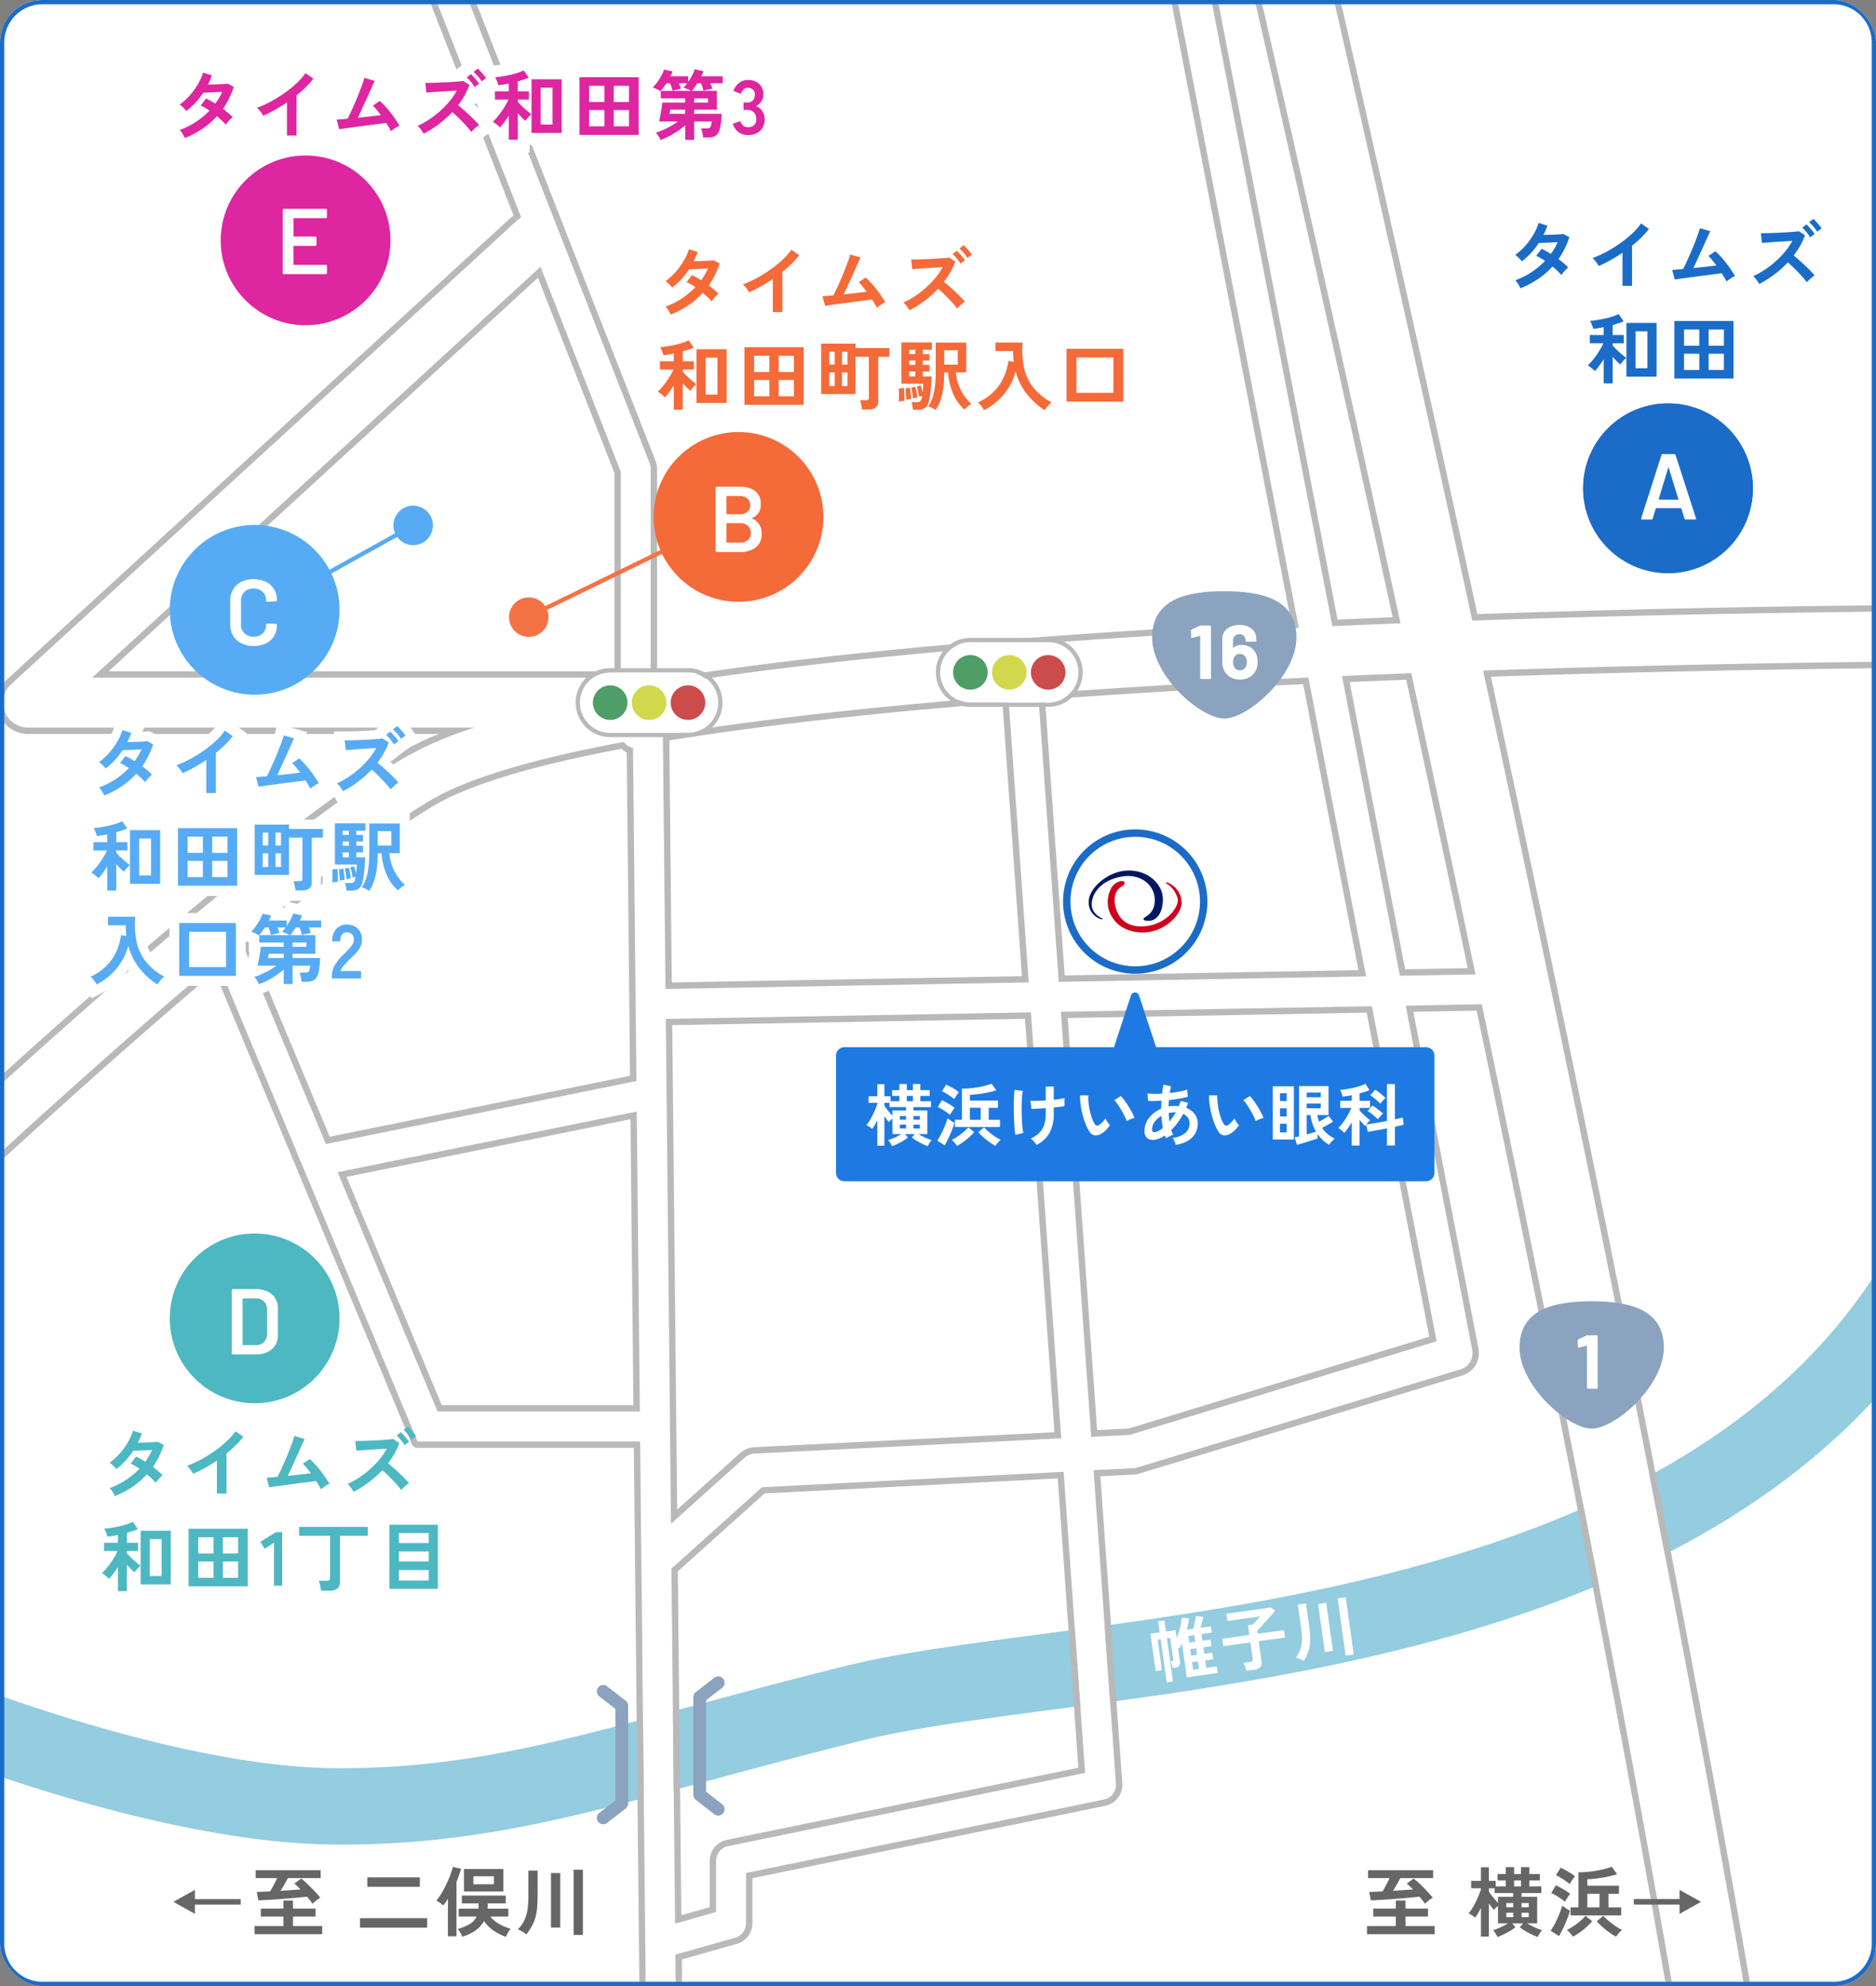 <svg xmlns="http://www.w3.org/2000/svg" width="442" height="468" viewBox="0 0 442 468"><rect x="0" y="0" width="442" height="468" fill="#808080" stroke="none"/><defs><clipPath id="clip-path"><rect id="長方形_88490" data-name="長方形 88490" width="442" height="468" rx="10" transform="translate(240 3118)" fill="#cee7f3"/></clipPath><clipPath id="clip-path-2"><path id="長方形_88488" data-name="長方形 88488" fill="none" d="M0 0h22.054v14.664H0z"/></clipPath></defs><g id="affiliated" transform="translate(-240 -3118)" clip-path="url(#clip-path)"><path id="長方形_88491" data-name="長方形 88491" transform="translate(240 3118)" fill="#fff" d="M0 0h442v468H0z"/><path id="パス_90928" data-name="パス 90928" d="M-33.786.882a9.841 9.841 0 00-.576-1.053 4.234 4.234 0 00-.648-.837A18.169 18.169 0 00-31.221-2.9a18.151 18.151 0 003.231-2.68q-.54-.36-1.062-.666a10.165 10.165 0 00-1.008-.522l1.242-1.656a18.726 18.726 0 012.2 1.206q.468-.666.882-1.359a11.6 11.6 0 00.72-1.413q-.756.036-1.629.081t-1.629.072q-.756.027-1.188.045a18.531 18.531 0 01-1.782 2.3 16.306 16.306 0 01-2.2 2.007 10.38 10.38 0 00-.756-.828 3.918 3.918 0 00-.828-.666 14.343 14.343 0 002.367-2.142 16.359 16.359 0 001.926-2.646 13.124 13.124 0 001.235-2.759l2.07.648q-.2.558-.432 1.107t-.5 1.071q.792-.018 1.719-.045t1.737-.072q.81-.045 1.242-.1l1.4.756a19.358 19.358 0 01-1.116 2.727 20.846 20.846 0 01-1.44 2.439q.684.5 1.287 1.017a9.758 9.758 0 011 .963 4.345 4.345 0 00-.567.5q-.315.324-.594.666a6.735 6.735 0 00-.441.594 19.137 19.137 0 00-2.106-2A18.478 18.478 0 01-29.655-1.3 22.326 22.326 0 01-33.786.882zM-9.738.288v-7.794q-1.368.936-2.8 1.737a31.117 31.117 0 01-2.8 1.395 6.313 6.313 0 00-.4-.63q-.252-.36-.531-.7a3.075 3.075 0 00-.549-.54A23.6 23.6 0 00-13.572-7.7a31.41 31.41 0 003.231-2A27.134 27.134 0 00-7.488-12a14.4 14.4 0 002.106-2.4l1.872 1.278A18.292 18.292 0 01-5.3-11.1a28.712 28.712 0 01-2.188 1.938v9.45zM14.76-.72q-.18-.4-.468-.891t-.648-1.053q-.468.054-1.368.171t-2.034.261q-1.134.144-2.331.306t-2.286.306q-1.089.144-1.9.261t-1.152.171l-.611-2.268q.288 0 .972-.063t1.6-.135q.36-.684.828-1.692t.963-2.16q.5-1.152.945-2.286t.774-2.052q.324-.918.45-1.44l2.448.7q-.18.378-.522 1.125t-.774 1.71q-.432.963-.909 2.007T7.8-5.7q-.459 1-.837 1.809Q8.442-4.032 9.9-4.2t2.484-.3q-.522-.7-1.017-1.3a8.989 8.989 0 00-.873-.945l1.638-1.1a16.9 16.9 0 011.683 1.71q.855.99 1.62 2.07t1.323 2.052a4.8 4.8 0 00-.684.36q-.378.234-.729.486t-.585.447zm7.7.576q-.234-.4-.63-.954a4.489 4.489 0 00-.792-.882 18.266 18.266 0 002.7-1.485 22.6 22.6 0 002.583-1.989 21.092 21.092 0 002.25-2.331 16.253 16.253 0 001.723-2.515l-1.935.117q-1.053.063-2.088.135t-1.871.139l-1.287.1-.253-2.291q.45 0 1.35-.018t2.016-.063q1.116-.045 2.232-.108t2.007-.135q.891-.072 1.323-.144l1.458.936a16.2 16.2 0 01-1.125 2.466 18.746 18.746 0 01-1.539 2.326q.63.5 1.332 1.116t1.386 1.26q.684.648 1.26 1.242t.954 1.062a7.18 7.18 0 00-.945.738q-.495.45-.891.882-.342-.486-.873-1.107t-1.152-1.26q-.621-.639-1.251-1.242T29.214-5.22a25.109 25.109 0 01-3.24 2.889 23.236 23.236 0 01-3.51 2.187zm12.01-10.98a8.323 8.323 0 00-.873-1.233 11.131 11.131 0 00-.981-1.053l.99-.756a7.123 7.123 0 01.63.639q.378.423.738.864a6.282 6.282 0 01.54.747zm1.656-1.332a8.74 8.74 0 00-.891-1.215 10.544 10.544 0 00-1-1.035l.99-.774a8.152 8.152 0 01.648.648q.378.414.738.846a7.955 7.955 0 01.558.738zM-8.82 21.694V9.04h7.11v12.654zm-5.346 1.584V17.59q-.54.846-1.1 1.6a10.808 10.808 0 01-1.006 1.21 3.111 3.111 0 00-.468-.477q-.306-.261-.63-.5t-.558-.387a9.827 9.827 0 00.99-1.035q.522-.621 1.035-1.341t.945-1.458a12.441 12.441 0 00.7-1.368h-3.186v-1.95h3.276v-1.836q-.666.126-1.3.234a11.478 11.478 0 01-1.17.144 4.8 4.8 0 00-.189-.621q-.135-.369-.3-.72a3.594 3.594 0 00-.288-.531q.666-.036 1.584-.18t1.9-.36q.981-.216 1.845-.495a8.313 8.313 0 001.422-.585l1.188 1.728q-.486.216-1.161.441t-1.431.441v2.34h2.628v1.944h-2.62v.5a9.839 9.839 0 00.891.963q.567.549 1.188 1.08t1.125.891q-.18.162-.468.45a7.313 7.313 0 00-.54.6 3.806 3.806 0 00-.378.549q-.4-.342-.873-.819t-.945-.981v6.21zm7.506-3.564h2.79V11.02h-2.79zm9.144 2.43V8.572h13.932v13.572zm2.268-2.016h3.6v-3.834h-3.6zm5.8 0h3.6v-3.834h-3.6zm-5.8-5.728h3.6v-3.812h-3.6zm5.8 0h3.6v-3.812h-3.6z" transform="translate(632.015 3185.058)" fill="#1b6cc8"/><path id="パス_90910" data-name="パス 90910" d="M-10434.1-15871.819c-.552 0-1.1 0-1.659-.006-42.008-.309-95.951-22.221-98.228-23.153a9 9 0 01-4.915-11.739 9 9 0 0111.739-4.917c.525.215 53.033 21.527 91.536 21.81.491 0 .986.006 1.475.006 28.494 0 51.081-6.106 82.147-14.5 11.072-2.993 23.217-6.275 37.083-9.691 12.022-2.961 27.731-5.035 45.921-7.436 63.692-8.408 159.943-21.115 199.667-90.4a9 9 0 0112.284-3.331 9 9 0 013.331 12.284c-44.153 77.007-145.719 90.415-212.927 99.287-17.661 2.331-32.913 4.345-43.972 7.069-13.72 3.379-25.735 6.628-36.691 9.589-32.391 8.758-55.961 15.128-86.791 15.128z" transform="translate(10754.571 19424.484)" fill="#94cce0"/><path id="パス_90921" data-name="パス 90921" d="M3.072 1.216V-9.056h-.7v7.264H.864v-8.88h2.208v-2.656h1.5v2.656h2.276v1.888a15.411 15.411 0 001.136-2.3 13.309 13.309 0 00.688-2.256l1.7.352q-.144.592-.368 1.24t-.512 1.336h1.5q.208-.432.416-.96t.384-1.032a7.2 7.2 0 00.256-.888l1.712.416q-.192.544-.48 1.224t-.576 1.24h2.528v1.5h-2.448v1.584H14.7v1.568h-1.92v1.552h1.92v1.568h-1.92v1.776h2.52V.7H7.92v-8.044q-.368.592-.736 1.072a1.276 1.276 0 00-.152-.128q-.088-.064-.184-.128v3.2a1.506 1.506 0 01-.312 1.072 1.5 1.5 0 01-1.1.32H4.96q-.048-.384-.12-.864a4.065 4.065 0 00-.184-.784h.288a.705.705 0 00.32-.048q.08-.048.08-.3v-5.12h-.768V1.216zm6.576-2.08h1.408V-2.64H9.648zm0-6.464h1.408v-1.584H9.648zm0 3.12h1.408V-5.76H9.648zm12.384 5.344Q22 .864 21.936.488t-.152-.736a3.83 3.83 0 00-.184-.584h1.68a.842.842 0 00.48-.1.522.522 0 00.144-.44V-5.36h-6.448v-1.776H23.9v-2.32h1.152q.272-.208.648-.52t.736-.632q.36-.32.536-.5h-7.724v-1.744h10.56l.9.9q-.3.3-.8.744t-1.088.936q-.592.5-1.168.968t-1.04.84q-.464.368-.72.544v.784h6.256v1.776h-6.26v4.768a1.58 1.58 0 01-.52 1.312 2.464 2.464 0 01-1.56.416zM45.7.848V-12.8h1.936V.848zM35.8.736a6.134 6.134 0 00-.84-.576 6.247 6.247 0 00-.928-.46 8.388 8.388 0 001.08-1.416 6.589 6.589 0 00.664-1.536 10.384 10.384 0 00.344-1.868q.1-1.04.1-2.432v-5.072h1.94v5.072q0 1.584-.112 2.76a11.151 11.151 0 01-.384 2.1 8.467 8.467 0 01-.728 1.732A13.36 13.36 0 0135.792.736zm5.16-1.424v-11.424h1.94V-.688z" transform="rotate(-8 25379.69 -1901.787)" fill="#fff"/><path id="合体_312" data-name="合体 312" d="M13745.827 17290.35c-3.509-26.656-8.115-56.48-13.474-88.2l-437.458 45.852-.738-7.02 194.066-20.34a3.5 3.5 0 01-.247-1.26l-1.661-162h-52.443l-47.216-113.133c-65.855 55.4-152.491 141.977-153.613 143.1a5.885 5.885 0 01-8.326-8.318c5.965-5.967 146.7-146.594 205.565-182.492a82.846 82.846 0 0117.075-7.385H13342.1a5.883 5.883 0 01-3.976-10.219l119.238-109.307a5.99 5.99 0 01.926-.693l-30.044-76.734a3.531 3.531 0 016.576-2.574l53.753 137.285a3.6 3.6 0 01.238 1.285v50.023a5.913 5.913 0 011.419 1.189c41.848-6.937 97.334-11.182 151.26-13.773l-28.321-146.582a3.989 3.989 0 013.086-4.7 3.918 3.918 0 014.605 3.146l28.55 147.764q8.068-.366 16.052-.684c-21.423-98.564-38.43-171.223-38.824-172.9a7.057 7.057 0 015.262-8.486c3.794-.891 9.949.291 10.839 4.084.4 1.7 17.824 76.146 39.642 176.672 75.618-2.631 139.674-2.344 145.63-2.312a5.882 5.882 0 01-.03 11.764h-.034c-1.47-.006-66.124-.3-143.019 2.311 21.034 97.361 45.59 216.621 62.822 317.725l87.5-9.17.738 7.02-87.054 9.123c5.26 31.223 9.787 60.609 13.25 86.918.513 3.863-4.562 8.586-8.43 9.094a7.524 7.524 0 01-.929.061 7.065 7.065 0 01-6.998-6.134zm-250.788-71.037a3.531 3.531 0 01-.049.623l236.179-24.754c-12.954-75.793-30-161.713-46.553-240.834l-17.936.322 15.67 81.1a4.005 4.005 0 01-2.726 4.605l-76.624 23.275-9.855.5 5.268 73.9a3.53 3.53 0 01-2.812 3.707l-84.33 17.3v11.85a3.538 3.538 0 01-2.565 3.4l-14.086 4zm-.5-48.32l9.663-2.746v-12.062a3.534 3.534 0 012.821-3.459l84.121-17.252-5.059-70.957-71.062 3.635-20.905 18.787a3.779 3.779 0 01-.437.342zm-.967-94.225l17.3-15.545a3.906 3.906 0 012.4-.994l72.253-3.6-7.155-100.369-86.016 1.547zm99-20.494l9.111-.455 72.275-22.064-15.252-78.941-73.272 1.316zm-154-5.949h47.665l-.726-70.7-70.479 14.3zm-26.312-63.041l73.178-14.846-.806-78.529a3.534 3.534 0 01-2.192-1.371c-20.746 3.855-36.918 8.486-46.035 14.047-11.747 7.164-27.09 18.854-44.081 32.932zm80.019-36.541l85.585-1.537-4.812-67.508c-29.9 2.35-58.019 5.363-81.386 9.223zm92.656-1.664l72.416-1.3-13.6-70.408c-21.3.994-42.849 2.238-63.654 3.789zm80.38-1.443l17.82-.32a11688.074 11688.074 0 00-15.135-70.98q-8.111.316-16.331.676zm-308.1-70.242h124.535v-48.521l-18.912-48.3z" transform="translate(-13095.492 -13599.71)" fill="#fff"/><path id="合体_312_-_アウトライン" data-name="合体 312 - アウトライン" d="M13752.82 17296.488a7.524 7.524 0 00.929-.061c3.868-.508 8.942-5.23 8.43-9.094-3.463-26.309-7.99-55.7-13.25-86.918l87.054-9.123-.738-7.02-87.5 9.17c-17.232-101.1-41.788-220.363-62.822-317.725 62.374-2.115 116.691-2.322 135.768-2.322 4.441 0 6.974.01 7.251.012h.034a5.882 5.882 0 00.03-11.764c-1.242-.006-5-.023-10.875-.023-22.289 0-74.9.254-134.755 2.336-21.817-100.525-39.242-174.971-39.642-176.672-.89-3.795-7.047-4.975-10.839-4.084a7.057 7.057 0 00-5.262 8.486c.395 1.68 17.4 74.338 38.824 172.9q-7.975.319-16.052.684l-28.55-147.764a3.92 3.92 0 00-4.605-3.146 3.989 3.989 0 00-3.086 4.7l28.321 146.582c-53.926 2.592-109.412 6.836-151.26 13.773a5.913 5.913 0 00-1.419-1.189v-50.026a3.6 3.6 0 00-.238-1.285l-53.753-137.285a3.531 3.531 0 00-6.576 2.574l30.044 76.734a5.99 5.99 0 00-.926.693l-119.238 109.307a5.883 5.883 0 003.976 10.219h105.26a82.846 82.846 0 00-17.075 7.385c-58.87 35.9-199.6 176.525-205.565 182.492a5.885 5.885 0 008.326 8.318c1.122-1.125 87.758-87.7 153.613-143.1l47.216 113.133h52.443l1.661 162a3.5 3.5 0 00.247 1.26l-194.066 20.34.738 7.02 437.458-45.852c5.358 31.715 9.965 61.539 13.474 88.2a7.065 7.065 0 006.993 6.139m-68.2-342.141c16.555 79.121 33.6 165.041 46.553 240.834l-236.179 24.754a3.531 3.531 0 00.049-.623l-.421-41 14.086-4a3.538 3.538 0 002.565-3.4v-11.85l84.33-17.3a3.53 3.53 0 002.813-3.707l-5.268-73.9 9.855-.5 76.625-23.271a4.005 4.005 0 002.726-4.605l-15.67-81.1 17.936-.322m-98.525 110.168l5.059 70.957-84.121 17.252a3.534 3.534 0 00-2.821 3.459v12.063l-9.663 2.746-.858-83.713a3.779 3.779 0 00.438-.342l20.905-18.787 71.063-3.635m-7.718-108.26l7.155 100.369-72.253 3.6a3.906 3.906 0 00-2.4.994l-17.3 15.545-1.22-118.965 86.016-1.547m80.344-1.443l15.252 78.941-72.275 22.064-9.111.455-7.138-100.145 73.272-1.316m-173.2 24.809l.726 70.7h-47.665l-23.54-56.4 70.479-14.3m-3.071-87.084a3.534 3.534 0 002.192 1.371l.806 78.529-73.178 14.846-19.937-47.768c16.991-14.078 32.334-25.768 44.081-32.932 9.117-5.561 25.289-10.191 46.035-14.047m90.611-10.84l4.813 67.508-85.585 1.537-.613-59.822c23.367-3.859 51.486-6.873 81.386-9.223m70.7-4.328l13.6 70.408-72.416 1.3-4.842-67.92c20.806-1.551 42.352-2.795 63.654-3.789m24.253-1.035a11764.7 11764.7 0 0115.135 70.98l-17.82.32-13.646-70.625q8.209-.36 16.331-.676m-205.167-95.764l18.912 48.3v48.521h-124.535l105.623-96.822m289.98 517.418a8.564 8.564 0 01-8.48-7.441c-3.291-25.006-7.741-54.186-13.231-86.754l-436.057 45.705a1.43 1.43 0 01-.158.008 1.5 1.5 0 01-1.49-1.344l-.738-7.02a1.5 1.5 0 011.336-1.648l192.475-20.172-1.645-160.436h-50.959a1.5 1.5 0 01-1.385-.922l-46.428-111.246c-14.652 12.373-31.469 27.238-50.018 44.215-15.4 14.1-32.035 29.678-49.431 46.309-30.184 28.855-52.3 50.963-52.506 51.172a7.39 7.39 0 01-10.44.01 7.4 7.4 0 01-.007-10.441c4-4.006 40.347-40.277 82.982-80.061 25-23.326 47.394-43.412 66.558-59.7 23.842-20.26 42.786-34.713 56.307-42.959a66.175 66.175 0 019.356-4.6h-96.76a7.383 7.383 0 01-4.99-12.824l119.239-109.307.124-.111-29.625-75.664a5.031 5.031 0 119.369-3.668l53.753 137.285a.045.045 0 000 .01 5.093 5.093 0 01.337 1.822v49.234c.152.119.3.242.442.371 36.324-5.969 86.416-10.537 148.936-13.58l-27.993-144.883a5.5 5.5 0 014.265-6.453 5.284 5.284 0 011.064-.107 5.449 5.449 0 015.308 4.438l28.3 146.494c4.18-.187 8.453-.371 12.979-.555-21.377-98.291-38.273-170.426-38.438-171.131a8.557 8.557 0 016.38-10.291 13.03 13.03 0 012.963-.32c4.173 0 8.783 1.707 9.678 5.523.172.729 17.657 75.42 39.382 175.471 60.13-2.068 113.364-2.293 133.555-2.293 5.474 0 9.168.014 10.883.023a7.382 7.382 0 01-.038 14.764h-.1c-1.111 0-3.522-.012-7.184-.012-20.02 0-72.873.221-133.922 2.262 11.9 55.127 22.821 107.512 32.462 155.725 11.884 59.432 21.893 112.889 29.757 158.922l86.1-9.023a1.43 1.43 0 01.158-.008 1.5 1.5 0 011.49 1.344l.738 7.02a1.5 1.5 0 01-1.336 1.648l-85.466 8.957c5.372 31.979 9.742 60.7 12.993 85.4a7.981 7.981 0 01-1.925 5.828 12.951 12.951 0 01-7.8 4.947.015.015 0 01-.009 0 8.848 8.848 0 01-1.111.062zm-256.69-118.547l.4 38.824 232.893-24.408c-11.284-65.854-26.762-145.9-46.019-237.988l-14.91.268 15.331 79.352a5.566 5.566 0 01-.672 3.891 5.413 5.413 0 01-3.092 2.436l-76.624 23.271a1.491 1.491 0 01-.359.063l-8.326.426 5.158 72.375a5.041 5.041 0 01-4.008 5.283l-83.131 17.053v10.627a5.039 5.039 0 01-3.652 4.84zm-.937-91.449l.83 81.02 6.684-1.9v-10.93a5.05 5.05 0 014.019-4.928l82.834-16.988-4.86-68.18-69.063 3.533zm-1.32-128.717l1.17 114.158 14.828-13.326a5.438 5.438 0 013.322-1.377h.007l70.723-3.527-6.945-97.422zm93.18-1.676l6.921 97.1 7.46-.371 70.807-21.617-14.757-76.379zm-147.476 91.225h45.15l-.691-67.371-66.91 13.578zm-45.435-108.861l19.033 45.605 70.756-14.355-.782-76.219a5.033 5.033 0 01-1.244-.83c-21.342 4.012-36.382 8.619-44.713 13.7-10.669 6.502-25.149 17.299-43.05 32.094zm99.042-47.771l.585 57.023 82.492-1.48-4.593-64.422c-31.015 2.459-57.402 5.446-78.484 8.873zm88.518-9.648l4.635 65.01 69.209-1.242-13.019-67.383c-21.676 1.015-42.128 2.232-60.828 3.609zm71.776-4.111l13.076 67.682 14.746-.266a11672.789 11672.789 0 00-14.494-67.965c-4.535.172-9.007.357-13.328.543zm-292.405-2.539h119.179v-46.738l-18.012-46z" transform="translate(-13095.492 -13599.71)" fill="#b9b9b9"/><circle id="楕円形_24842" data-name="楕円形 24842" cx="20" cy="20" r="20" transform="translate(292 3154.639)" fill="#de26a1"/><path id="パス_90932" data-name="パス 90932" d="M12.034-13.464a.255.255 0 01-.077.187.255.255 0 01-.187.077h-7.5a.1.1 0 00-.11.11v4.114a.1.1 0 00.11.11h5.036a.255.255 0 01.187.077.255.255 0 01.077.189v1.67a.255.255 0 01-.077.187.255.255 0 01-.187.077H4.268a.1.1 0 00-.11.11v4.246a.1.1 0 00.11.11h7.5a.255.255 0 01.187.077.255.255 0 01.077.187v1.672a.255.255 0 01-.077.187.255.255 0 01-.185.077h-9.9a.255.255 0 01-.187-.077.255.255 0 01-.077-.187v-14.872a.255.255 0 01.077-.187.255.255 0 01.187-.077h9.9a.255.255 0 01.187.077.255.255 0 01.077.187z" transform="translate(305 3182.607)" fill="#fff"/><circle id="楕円形_24843" data-name="楕円形 24843" cx="20" cy="20" r="20" transform="translate(280 3408.666)" fill="#4db8c1"/><g id="グループ_11810" data-name="グループ 11810" transform="translate(613.515 3214.411)"><circle id="楕円形_24844" data-name="楕円形 24844" cx="20" cy="20" r="20" transform="translate(-.515 -1.354)" fill="#1b6cc8"/><path id="楕円形_24844_-_アウトライン" data-name="楕円形 24844 - アウトライン" d="M20 2A18 18 0 007.272 32.728 18 18 0 1032.728 7.272 17.882 17.882 0 0020 2m0-2A20 20 0 110 20 20 20 0 0120 0z" transform="translate(-.515 -1.354)" fill="#1b6cc8"/><path id="パス_90929" data-name="パス 90929" d="M11.154 0a.276.276 0 01-.286-.22l-.726-2.354q-.044-.088-.11-.088H4.224q-.066 0-.11.088L3.388-.22A.276.276 0 013.1 0H.9a.246.246 0 01-.2-.077.241.241 0 01-.018-.231L5.456-15.18a.276.276 0 01.286-.22h2.75a.276.276 0 01.286.22l4.8 14.872A.245.245 0 0113.6-.2q0 .2-.242.2zM4.8-4.8q-.022.132.088.132H9.35q.132 0 .088-.132l-2.266-7.37q-.022-.088-.066-.088t-.066.088z" transform="translate(12.485 26)" fill="#fff"/></g><g id="グループ_11811" data-name="グループ 11811" transform="translate(276.886 3251.023)"><circle id="楕円形_24845" data-name="楕円形 24845" cx="20" cy="20" r="20" transform="translate(3.114 -9.322)" fill="#57abf4"/><path id="パス_90931" data-name="パス 90931" d="M6.754.176a6.231 6.231 0 01-2.9-.649 4.678 4.678 0 01-1.94-1.815 5.261 5.261 0 01-.682-2.706v-5.434a5.261 5.261 0 01.682-2.706 4.607 4.607 0 011.936-1.8 6.32 6.32 0 012.9-.638 6.456 6.456 0 012.882.616 4.555 4.555 0 011.936 1.738 4.9 4.9 0 01.682 2.6.255.255 0 01-.077.187.255.255 0 01-.187.077l-2.024.11q-.264 0-.264-.242a2.8 2.8 0 00-.8-2.09 2.922 2.922 0 00-2.145-.792 2.96 2.96 0 00-2.156.792 2.784 2.784 0 00-.814 2.09v5.61a2.756 2.756 0 00.817 2.06 2.96 2.96 0 002.156.792A2.945 2.945 0 008.9-2.8a2.768 2.768 0 00.8-2.079q0-.242.264-.242l2.024.088a.278.278 0 01.187.066.2.2 0 01.077.154 5 5 0 01-.682 2.629A4.532 4.532 0 019.636-.44a6.456 6.456 0 01-2.882.616z" transform="translate(16.114 19.032)" fill="#fff"/></g><circle id="楕円形_24846" data-name="楕円形 24846" cx="4.654" cy="4.654" r="4.654" transform="translate(332.691 3237.157)" fill="#57abf4"/><circle id="楕円形_24847" data-name="楕円形 24847" cx="4.654" cy="4.654" r="4.654" transform="translate(359.929 3258.775)" fill="#f57244"/><path id="パス_90911" data-name="パス 90911" d="M-.723 11.557l-.487-.874L18.757-.437l.487.874z" transform="translate(317.066 3242.557)" fill="#57abf4"/><path id="パス_90912" data-name="パス 90912" d="M-.966 17.087L34.114 0" transform="translate(365.549 3246.174)" fill="#f57244"/><path id="パス_90912_-_アウトライン" data-name="パス 90912 - アウトライン" d="M-.747 17.536l-.438-.9L33.9-.45l.438.9z" transform="translate(365.549 3246.174)" fill="#f57244"/><path id="パス_90933" data-name="パス 90933" d="M1.87 0a.255.255 0 01-.187-.077.255.255 0 01-.077-.187v-14.872a.255.255 0 01.077-.187.255.255 0 01.187-.077h5.368a6.482 6.482 0 012.75.55 4.207 4.207 0 011.837 1.573 4.36 4.36 0 01.649 2.387v6.38a4.36 4.36 0 01-.649 2.387A4.207 4.207 0 019.988-.55a6.482 6.482 0 01-2.75.55zm2.288-2.31a.1.1 0 00.11.11h3.08a2.43 2.43 0 001.859-.737 2.836 2.836 0 00.715-1.969v-5.566a2.763 2.763 0 00-.7-1.991 2.494 2.494 0 00-1.896-.737H4.268a.1.1 0 00-.11.11z" transform="translate(293 3437.164)" fill="#fff"/><g id="グループ_11812" data-name="グループ 11812" transform="translate(4.093 -1.616)"><rect id="長方形_88485" data-name="長方形 88485" width="32.59" height="14.258" rx="7.129" transform="translate(457.407 3270.931)" fill="#fff"/><path id="長方形_88485_-_アウトライン" data-name="長方形 88485 - アウトライン" d="M7.129 0a7.129 7.129 0 100 14.258h18.332a7.129 7.129 0 100-14.258H7.129m0-1h18.332a8.129 8.129 0 110 16.258H7.129A8.129 8.129 0 117.129-1z" transform="translate(457.407 3270.931)" fill="#b9b9b9"/><circle id="楕円形_24848" data-name="楕円形 24848" cx="4.074" cy="4.074" r="4.074" transform="translate(460.465 3273.982)" fill="#4f9d67"/><circle id="楕円形_24849" data-name="楕円形 24849" cx="4.074" cy="4.074" r="4.074" transform="translate(469.629 3273.982)" fill="#d2d84b"/><circle id="楕円形_24850" data-name="楕円形 24850" cx="4.074" cy="4.074" r="4.074" transform="translate(478.792 3273.982)" fill="#cc4b4b"/></g><g id="グループ_11813" data-name="グループ 11813" transform="translate(-3.359 -7.133)"><rect id="長方形_88486" data-name="長方形 88486" width="32.59" height="14.258" rx="7.129" transform="translate(379.995 3283.576)" fill="#fff"/><path id="長方形_88486_-_アウトライン" data-name="長方形 88486 - アウトライン" d="M7.129 0a7.129 7.129 0 100 14.258h18.332a7.129 7.129 0 100-14.258H7.129m0-1h18.332a8.129 8.129 0 110 16.258H7.129A8.129 8.129 0 117.129-1z" transform="translate(379.995 3283.576)" fill="#b9b9b9"/><circle id="楕円形_24851" data-name="楕円形 24851" cx="4.074" cy="4.074" r="4.074" transform="translate(383.051 3286.628)" fill="#4f9d67"/><circle id="楕円形_24852" data-name="楕円形 24852" cx="4.074" cy="4.074" r="4.074" transform="translate(392.215 3286.628)" fill="#d2d84b"/><circle id="楕円形_24853" data-name="楕円形 24853" cx="4.074" cy="4.074" r="4.074" transform="translate(401.378 3286.628)" fill="#cc4b4b"/></g><g id="グループ_11814" data-name="グループ 11814" transform="translate(395.248 3220.164)"><circle id="楕円形_24854" data-name="楕円形 24854" cx="20" cy="20" r="20" transform="translate(-1.248 -.354)" fill="#f56a39"/><path id="パス_90930" data-name="パス 90930" d="M10.208-8.03q-.132.066 0 .132a3.7 3.7 0 012.244 3.63 3.787 3.787 0 01-1.4 3.179A5.753 5.753 0 017.414 0H1.87a.255.255 0 01-.187-.077.255.255 0 01-.077-.187v-14.872a.255.255 0 01.077-.187.255.255 0 01.187-.077h5.368a5.806 5.806 0 013.7 1.034 3.752 3.752 0 011.3 3.124 3.233 3.233 0 01-2.03 3.212zm-5.94-5.17a.1.1 0 00-.11.11v4.07a.1.1 0 00.11.11h2.97a2.777 2.777 0 001.837-.561 1.912 1.912 0 00.671-1.551 2 2 0 00-.671-1.6 2.707 2.707 0 00-1.837-.578zM7.414-2.222a2.58 2.58 0 001.815-.616A2.158 2.158 0 009.9-4.51a2.133 2.133 0 00-.682-1.683A2.684 2.684 0 007.37-6.8h-3.1a.1.1 0 00-.11.11v4.356a.1.1 0 00.11.11z" transform="translate(11.753 27.925)" fill="#fff"/></g><g id="グループ_11815" data-name="グループ 11815" transform="translate(510.24 3255.936)"><path id="パス_90913" data-name="パス 90913" d="M16 6c8.895 0 17 1.872 17 10.909S21.594 36 16 36-1 25.946-1 16.909 7.105 6 16 6z" transform="translate(2.213 -4.615)" fill="#8ba3be"/><path id="パス_90934" data-name="パス 90934" d="M2.7-12.546a.535.535 0 01.27-.054h2.178a.208.208 0 01.153.063.208.208 0 01.063.153V-.216a.208.208 0 01-.064.153.208.208 0 01-.152.063H3.042a.208.208 0 01-.153-.063.208.208 0 01-.063-.153v-9.864a.1.1 0 00-.036-.072.059.059 0 00-.072-.018l-1.782.486-.072.018q-.162 0-.162-.2l-.054-1.546a.255.255 0 01.162-.252zM15.912-6.1a4.378 4.378 0 01.432 2.07A4.865 4.865 0 0116-2.16a3.661 3.661 0 01-1.456 1.674A4.36 4.36 0 0112.2.126a4.377 4.377 0 01-2.39-.639 3.628 3.628 0 01-1.458-1.773 4.619 4.619 0 01-.324-1.764v-5.418a2.963 2.963 0 01.513-1.719 3.305 3.305 0 011.431-1.152 5.171 5.171 0 012.106-.4 5 5 0 012.07.4 3.249 3.249 0 011.395 1.139 2.924 2.924 0 01.5 1.683v.5a.208.208 0 01-.063.153.208.208 0 01-.153.063h-2.111a.208.208 0 01-.153-.063.208.208 0 01-.063-.153v-.163a1.343 1.343 0 00-.4-.99 1.388 1.388 0 00-1.026-.4 1.51 1.51 0 00-1.089.405 1.37 1.37 0 00-.423 1.035v1.692q0 .054.036.063a.075.075 0 00.072-.027 2.919 2.919 0 011.962-.63 3.791 3.791 0 011.935.495A3.439 3.439 0 0115.912-6.1zm-2.376 3.24a2.234 2.234 0 00.27-1.14 2.234 2.234 0 00-.288-1.188A1.456 1.456 0 0012.2-5.9a1.383 1.383 0 00-1.35.738 2.393 2.393 0 00-.27 1.206 2.357 2.357 0 00.234 1.1 1.4 1.4 0 001.368.792 1.411 1.411 0 001.354-.798z" transform="translate(9.713 22.074)" fill="#fff"/></g><g id="グループ_11816" data-name="グループ 11816" transform="translate(595.795 3423.188)"><path id="パス_90914" data-name="パス 90914" d="M16 6c8.895 0 17 1.872 17 10.909S21.594 36 16 36-1 25.946-1 16.909 7.105 6 16 6z" transform="translate(3.22 -4.547)" fill="#8ba3be"/><path id="パス_90935" data-name="パス 90935" d="M2.7-12.546a.535.535 0 01.27-.054h2.178a.208.208 0 01.153.063.208.208 0 01.063.153V-.216a.208.208 0 01-.064.153.208.208 0 01-.152.063H3.042a.208.208 0 01-.153-.063.208.208 0 01-.063-.153v-9.864a.1.1 0 00-.036-.072.059.059 0 00-.072-.018l-1.782.486-.072.018q-.162 0-.162-.2l-.054-1.546a.255.255 0 01.162-.252z" transform="translate(15.276 22.074)" fill="#fff"/></g><g id="グループ_11817" data-name="グループ 11817" transform="translate(12.969 16.803)"><path id="合体_313" data-name="合体 313" d="M13 33.957a2 2 0 01-2-2V4.348a2 2 0 012-2h63.5l4-12.201a1 1 0 011.9 0l4.008 12.2H150a2 2 0 012 2v27.61a2 2 0 01-2 2z" transform="translate(412.999 3345.61)" fill="#1e7ae2"/><path id="パス_90924" data-name="パス 90924" d="M6.192 1.28A5.52 5.52 0 005.8.552a4.5 4.5 0 00-.52-.712 7.261 7.261 0 00.936-.32q.552-.22 1.136-.512T8.4-1.568H6.3v-3.664q-.24.208-.48.44a4.4 4.4 0 00-.368.392q-.208-.24-.5-.608T4.4-5.776v6.96H2.736v-6q-.288.592-.592 1.112a9.179 9.179 0 01-.608.92 7.688 7.688 0 00-.68-.48Q.432-3.536.16-3.68a7.342 7.342 0 00.768-1.064q.384-.632.736-1.336t.636-1.4a12.925 12.925 0 00.44-1.256v-.192H.688v-1.552h2.048v-2.848H4.4v2.848h1.44v1.168h2.1v-1.248H6.224v-1.36h1.712v-1.44H9.68v1.44h1.44v-1.44h1.744v1.44h2.208v1.36h-2.208v1.248h2.528v1.392h-4.144v.784h3.264v5.568h-2.1q.464.288 1.048.576t1.14.512a7.261 7.261 0 00.936.32 4.2 4.2 0 00-.512.712 5.965 5.965 0 00-.384.728 11.172 11.172 0 01-1.248-.52q-.72-.344-1.4-.752a8.38 8.38 0 01-1.112-.776l.672-.8H9.28l.656.8a7.316 7.316 0 01-1.1.776q-.688.408-1.4.752a10.72 10.72 0 01-1.244.52zM6.3-5.872v-1.264h3.2v-.784H5.6v-1.008H4.4v.7q.208.3.528.728t.688.856q.368.436.684.772zm3.38-3.44h1.44v-1.248H9.68zm1.568 6.432h1.5v-.912h-1.5zm-3.2 0H9.5v-.912H8.048zm3.2-2.064h1.5v-.88h-1.5zm-3.2 0H9.5v-.88H8.048zm12.976 1.712v-1.7h1.648v-7.344a21.5 21.5 0 002.52-.152 23.787 23.787 0 002.456-.416 15.365 15.365 0 002.016-.584l1.1 1.552q-.672.224-1.488.408t-1.672.328q-.856.144-1.648.224t-1.416.1v1.36h6.624v1.7h-2.188v2.832h2.656v1.7zm-2.4 4.32l-1.76-1.1q.336-.5.7-1.168t.7-1.408q.336-.736.6-1.44A12.562 12.562 0 0019.28-5.3q.32.256.816.584t.816.5q-.16.56-.424 1.272T19.9-1.488q-.32.736-.656 1.408t-.62 1.168zm2.88.128a3.663 3.663 0 00-.36-.5q-.232-.28-.472-.536a2.6 2.6 0 00-.432-.384 7.95 7.95 0 001.008-.536q.56-.344 1.12-.768t1.032-.86a7.753 7.753 0 00.76-.784l1.392 1.12a12.486 12.486 0 01-1.184 1.216A15.38 15.38 0 0122.936.336a11.7 11.7 0 01-1.436.88zm9.056 0a13.783 13.783 0 01-1.384-.872 16.827 16.827 0 01-1.464-1.16 12.706 12.706 0 01-1.2-1.2l1.376-1.136a8.676 8.676 0 00.8.792q.48.424 1.04.848t1.1.768a7.192 7.192 0 00.992.536 4.288 4.288 0 00-.672.648 6.149 6.149 0 00-.588.776zm-6.016-6.144h2.544V-7.76h-2.544zM19.856-6.1a9.146 9.146 0 00-.816-.624q-.528-.368-1.088-.7a8.062 8.062 0 00-.976-.512l.976-1.616q.464.224 1.016.528t1.08.632a8.252 8.252 0 01.9.632 4.754 4.754 0 00-.352.48q-.224.336-.432.672t-.308.508zm.992-3.712a9.146 9.146 0 00-.816-.624q-.528-.368-1.088-.7a8.062 8.062 0 00-.976-.512l.976-1.568a10.734 10.734 0 011.024.5q.592.32 1.136.672a7.04 7.04 0 01.848.624q-.128.144-.36.464t-.44.648q-.208.324-.304.5zM40.256.992q-.288-.416-.632-.824a3.5 3.5 0 00-.76-.68 6.968 6.968 0 002-1.3 4.616 4.616 0 001.168-1.88 8.633 8.633 0 00.384-2.76V-7.68q-1.056.08-1.976.136t-1.384.056l-.256-1.92q.576.032 1.56.008t2.056-.088v-3.28H44.3v3.12q.8-.08 1.464-.192a10.722 10.722 0 001.064-.224v1.936q-.368.064-1.04.144t-1.488.16v1.376a9.522 9.522 0 01-.952 4.536A7.2 7.2 0 0140.256.992zM35.264-1.36q-.1-.56-.176-1.4t-.128-1.848q-.048-1.008-.064-2.08t-.008-2.08q.008-1.008.056-1.84t.128-1.376l1.936.256a11.766 11.766 0 00-.192 1.608q-.064 1-.072 2.184t.032 2.36q.04 1.176.128 2.16a11.134 11.134 0 00.232 1.576zm20.192-.256a2.448 2.448 0 01-1.5.36 1.808 1.808 0 01-1.248-.9 10.569 10.569 0 01-.912-1.808 17.546 17.546 0 01-.712-2.208 20.02 20.02 0 01-.448-2.336A15.192 15.192 0 0150.5-10.7l1.952.016a10.481 10.481 0 00.048 1.708 16.666 16.666 0 00.3 1.876 14.541 14.541 0 00.5 1.752A7.17 7.17 0 0053.92-4a.817.817 0 00.488.44.76.76 0 00.568-.136 4.836 4.836 0 00.808-.7 7.4 7.4 0 00.712-.864 2.774 2.774 0 00.264.544q.184.3.4.592a4.39 4.39 0 00.392.464 7.732 7.732 0 01-.984 1.184 5.465 5.465 0 01-1.112.86zM61.5-4.608A10.644 10.644 0 0061-5.76q-.336-.688-.768-1.432t-.864-1.376a6.284 6.284 0 00-.8-.984l1.536-.976A9.092 9.092 0 0161-9.456q.488.672.96 1.432t.84 1.472a8.268 8.268 0 01.528 1.208 5.222 5.222 0 00-1 .3 4.327 4.327 0 00-.828.436zM73.04.976a4.511 4.511 0 00-.272-.816 3.109 3.109 0 00-.48-.816A5.48 5.48 0 0075.3-1.832a2.9 2.9 0 00.992-2.232 2.349 2.349 0 00-.392-1.368 2.6 2.6 0 00-1.1-.888A16.342 16.342 0 0172-2.5q.1.3.2.584t.216.552a3.494 3.494 0 00-.576.208q-.32.144-.624.3a3.491 3.491 0 00-.48.28q-.064-.16-.128-.328t-.128-.328a6.425 6.425 0 01-1.712.856 3.632 3.632 0 01-1.616.152 1.77 1.77 0 01-1-.568A2.106 2.106 0 0165.68-2.3a4.736 4.736 0 01.512-2.176 6.107 6.107 0 011.4-1.8 7.262 7.262 0 012.024-1.272q0-.48.024-.952t.04-.936q-.96.064-1.784.08a10.341 10.341 0 01-1.368-.048l-.144-1.728q.624.064 1.52.08t1.92-.048l.152-1.1q.072-.524.168-.992l1.776.336q-.16.736-.288 1.616 1.184-.128 2.264-.336a13.978 13.978 0 001.832-.464l.16 1.68a17.733 17.733 0 01-1.988.44q-1.184.208-2.464.336-.032.368-.048.752l-.032.768a7.57 7.57 0 011.488-.144q.24 0 .472.016t.456.048q.128-.3.24-.616t.208-.632l1.744.48q-.112.3-.224.592t-.24.576a4.514 4.514 0 012 1.444 3.594 3.594 0 01.728 2.248 4.571 4.571 0 01-.632 2.408A4.859 4.859 0 0175.8.072a7.86 7.86 0 01-2.76.904zm-4.672-3.04a3.081 3.081 0 00.744-.32A6.205 6.205 0 0070-3.008q-.128-.672-.216-1.392t-.12-1.456a4.97 4.97 0 00-1.592 1.424 3.029 3.029 0 00-.6 1.776q0 .5.24.6a1.015 1.015 0 00.656-.008zm3.2-2.464q.384-.464.768-1.008a12.372 12.372 0 00.72-1.152h-.208a6.955 6.955 0 00-.752.04 6.335 6.335 0 00-.72.12q.048 1.008.192 2zm14.288 2.912a2.448 2.448 0 01-1.5.36 1.808 1.808 0 01-1.248-.9 10.57 10.57 0 01-.912-1.808 17.545 17.545 0 01-.712-2.208 20.019 20.019 0 01-.448-2.336A15.192 15.192 0 0180.9-10.7l1.952.016a10.48 10.48 0 00.048 1.708 16.667 16.667 0 00.3 1.876 14.54 14.54 0 00.5 1.752A7.169 7.169 0 0084.32-4a.817.817 0 00.488.44.76.76 0 00.568-.136 4.836 4.836 0 00.808-.7 7.4 7.4 0 00.712-.864 2.774 2.774 0 00.264.544q.184.3.4.592a4.39 4.39 0 00.392.464 7.732 7.732 0 01-.984 1.184 5.465 5.465 0 01-1.112.86zM91.9-4.608a10.644 10.644 0 00-.5-1.152q-.336-.688-.768-1.432t-.864-1.376a6.284 6.284 0 00-.8-.984l1.536-.976a9.092 9.092 0 01.896 1.072q.488.672.96 1.432t.84 1.472a8.268 8.268 0 01.528 1.208 5.222 5.222 0 00-1 .3 4.327 4.327 0 00-.828.436zM101.6.96l-.528-1.76q.416-.08 1.024-.224V-12.88h6.944v6.832h-2.64q.08.416.184.808t.216.76q.368-.192.8-.44t.824-.5a5.44 5.44 0 00.616-.44l1.072 1.36q-.5.336-1.232.736t-1.376.72a6.666 6.666 0 001.248 1.416 8.571 8.571 0 001.76 1.144 4.738 4.738 0 00-.728.672 6.778 6.778 0 00-.616.768 7.622 7.622 0 01-1.5-1.112 9.278 9.278 0 01-1.224-1.432v1.076q-.416.144-1.072.352T104 .272q-.72.224-1.36.408t-1.04.28zM95.9-.288v-12.544h4.976V-.288zm8-1.2q.608-.176 1.192-.336t1.016-.3a10.349 10.349 0 01-.84-1.84 11.393 11.393 0 01-.5-2.08h-.868zm0-6.16h3.312v-1.12H103.9zm0-2.592h3.312v-1.1H103.9zm-6.3 8.288h1.584V-4H97.6zm0-3.76h1.584v-1.92H97.6zm0-3.632h1.584v-1.84H97.6zm16.912 10.48v-5.488q-.448.768-.92 1.44a10.67 10.67 0 01-.856 1.088 2.551 2.551 0 00-.368-.392q-.256-.232-.536-.448a3.714 3.714 0 00-.488-.328 9.6 9.6 0 00.832-.928 14.138 14.138 0 00.872-1.224q.424-.664.784-1.336a11.486 11.486 0 00.584-1.248h-2.624v-1.68h2.72v-1.312q-.592.112-1.144.2t-1.016.136a2.288 2.288 0 00-.12-.5q-.1-.312-.24-.624a2.827 2.827 0 00-.248-.472 11.193 11.193 0 001.36-.144q.816-.128 1.712-.328t1.68-.456a7.416 7.416 0 001.248-.512l.944 1.488a9.807 9.807 0 01-1.056.408q-.608.2-1.28.376v1.744h2.464v1.68h-2.464v.576q.272.32.72.768t.936.872q.488.424.84.68a5.871 5.871 0 00-.424.44q-.248.28-.456.552.528-.064 1.32-.192t1.7-.288q.912-.16 1.824-.336v-8.7h1.872v8.32q.608-.128 1.088-.248t.752-.2l.224 1.7q-.352.1-.888.224t-1.176.256v4.436h-1.872v-4.048q-.864.176-1.72.336t-1.576.288q-.72.128-1.216.208l-.384-1.68q-.064.08-.12.16a1.169 1.169 0 00-.088.144q-.272-.24-.64-.632t-.72-.808v6.032zm6.736-9.872q-.48-.464-1.128-1.032a8.986 8.986 0 00-1.256-.936l1.184-1.312a8.357 8.357 0 01.84.584q.44.344.856.7t.736.664a5.239 5.239 0 00-.424.4q-.248.256-.472.512a5.24 5.24 0 00-.336.42zm-.576 3.68q-.48-.464-1.136-1.016a8.474 8.474 0 00-1.28-.9l1.12-1.328q.4.24.856.568t.888.68q.432.352.752.64-.16.144-.392.4t-.448.512q-.216.252-.36.444z" transform="translate(431 3370)" fill="#fff"/></g><path id="パス_90915" data-name="パス 90915" d="M-10871.77-15855.946a1.5 1.5 0 01-1.186-.579 1.5 1.5 0 01.264-2.105l3.795-2.949v-21.538l-3.795-2.949a1.5 1.5 0 01-.264-2.105 1.5 1.5 0 012.105-.264l4.374 3.4a1.5 1.5 0 01.579 1.185v23.007a1.5 1.5 0 01-.579 1.185l-4.374 3.4a1.5 1.5 0 01-.919.312z" transform="translate(11253.894 19403.816)" fill="#8ba3be"/><path id="パス_90916" data-name="パス 90916" d="M-10867.4-15855.946a1.5 1.5 0 01-.92-.315l-4.374-3.4a1.5 1.5 0 01-.579-1.185v-23.007a1.5 1.5 0 01.579-1.185l4.374-3.4a1.5 1.5 0 012.105.264 1.5 1.5 0 01-.264 2.105l-3.795 2.949v21.538l3.795 2.949a1.5 1.5 0 01.264 2.105 1.5 1.5 0 01-1.185.582z" transform="translate(11276.622 19401.785)" fill="#8ba3be"/><g id="グループ_11820" data-name="グループ 11820" transform="translate(490.464 3313.441)"><path id="パス_90917" data-name="パス 90917" d="M17.005 0A17.005 17.005 0 110 17.005 17.005 17.005 0 0117.005 0z" fill="#fff"/><path id="パス_90917_-_アウトライン" data-name="パス 90917 - アウトライン" d="M17.005 1.75A15.255 15.255 0 006.218 27.793 15.255 15.255 0 1027.793 6.218 15.156 15.156 0 0017.005 1.75m0-1.75A17.005 17.005 0 110 17.005 17.005 17.005 0 0117.005 0z" fill="#1b6cc8"/><g id="グループ_11819" data-name="グループ 11819" transform="translate(6.043 9.63)"><g id="グループ_11818" data-name="グループ 11818" clip-path="url(#clip-path-2)"><path id="パス_90918" data-name="パス 90918" d="M3.226 11.3S.282 10.2.752 7.288s3.257-5.36 7.423-5.918 7.325 2.047 7.392 5.491-2.537 4.064-2.631 4.439.313.621 1.5.527 2.944-1.241 3.038-4.9S14-.12 9.24 0 .031 4.177 0 7.288a4.092 4.092 0 002.987 4.2c.5.035.313-.186.239-.194" transform="translate(.001 .065)" fill="#001864"/><path id="パス_90919" data-name="パス 90919" d="M85.329 49.118a3.357 3.357 0 012.3-1.984c1.238-.285 1.32.775.326 1.268-1.378.683-2.044 2.622-1.445 4.848.559 2.078 2.2 5.026 7.181 4.468s7.736-4.592 7.486-6.3a5.806 5.806 0 00-2.467-3.607c-.634-.3-.282-.628.564-.116a5.179 5.179 0 012.811 4.538c.01 2.764-4.268 7.377-9.929 6.958s-7.276-4.617-7.423-6.283a6.766 6.766 0 01.6-3.791" transform="translate(-80.188 -44.555)" fill="#ce001c"/></g></g></g><g id="グループ_11821" data-name="グループ 11821" transform="translate(443.973 3563.695)"><path id="パス_90920" data-name="パス 90920" d="M14.742-6.39q-.234-.342-.567-.774t-.729-.9q-.828.09-2.043.207t-2.574.225q-1.359.108-2.682.207t-2.421.153q-1.1.054-1.746.072L1.6-9.18q.522 0 1.332-.036t1.8-.072q.27-.432.576-.99t.592-1.134q.288-.576.5-1.026H1.332v-1.854H16.65v1.854H8.928q-.378.7-.855 1.548T7.2-9.432q1.26-.09 2.484-.171t2.216-.171q-.4-.414-.765-.765t-.693-.6l1.62-1.188a13.352 13.352 0 011.1.927q.612.567 1.251 1.215t1.206 1.269q.567.621.963 1.107a4.629 4.629 0 00-.6.378q-.351.252-.684.531a5.976 5.976 0 00-.556.51zM1.08.774v-1.908h6.786v-2.232h-5.31v-1.89h5.31v-1.89h2.268v1.89h5.31v1.89h-5.31v2.232h6.876V.774zm30.726.666a6.21 6.21 0 00-.441-.819 5.061 5.061 0 00-.585-.8 8.168 8.168 0 001.053-.36q.621-.252 1.278-.576t1.179-.648h-2.358v-4.123q-.27.234-.54.495a4.954 4.954 0 00-.414.441q-.234-.27-.558-.684t-.63-.866v7.83h-1.872v-6.75q-.324.666-.666 1.251a10.327 10.327 0 01-.684 1.035 8.649 8.649 0 00-.765-.54q-.477-.306-.783-.468a8.26 8.26 0 00.864-1.2q.432-.711.828-1.5t.711-1.575a14.54 14.54 0 00.495-1.413v-.216h-2.3v-1.744h2.3v-3.2h1.872v3.2h1.62v1.314h2.358v-1.4h-1.926v-1.53h1.926v-1.62h1.962v1.62h1.62v-1.62h1.962v1.62H41.8v1.53h-2.488v1.4h2.844v1.566h-4.662v.882h3.672v6.264h-2.358q.522.324 1.179.648t1.278.576a8.169 8.169 0 001.053.36 4.727 4.727 0 00-.576.8 6.71 6.71 0 00-.432.819 12.568 12.568 0 01-1.4-.585Q39.1.468 38.331.009a9.428 9.428 0 01-1.251-.873l.756-.9H35.28l.738.9a8.23 8.23 0 01-1.242.873Q34 .468 33.2.855a12.06 12.06 0 01-1.394.585zm.126-8.046v-1.422h3.6v-.882H31.14v-1.134h-1.35v.792q.234.342.594.819t.774.963q.414.486.774.864zm3.8-3.87h1.62v-1.4H35.73zm1.762 7.236h1.692v-1.026h-1.692zm-3.6 0h1.638v-1.026h-1.638zm3.6-2.322h1.692v-.99h-1.692zm-3.6 0h1.638v-.99h-1.638zm15.138 1.926v-1.908h1.854v-8.262a24.183 24.183 0 002.835-.171 26.761 26.761 0 002.763-.468 17.286 17.286 0 002.268-.657l1.242 1.746q-.756.252-1.674.459t-1.881.369q-.963.162-1.854.252t-1.593.108v1.53h7.452v1.908h-2.466v3.186h2.988v1.908zm-2.7 4.86l-1.98-1.242q.378-.558.792-1.314t.792-1.584q.378-.828.675-1.62a14.132 14.132 0 00.459-1.422q.36.288.918.657t.918.567q-.18.63-.477 1.431t-.657 1.629q-.36.828-.738 1.584t-.702 1.314zm3.24.144A4.121 4.121 0 0049.167.8q-.261-.315-.531-.6a2.923 2.923 0 00-.486-.432 8.943 8.943 0 001.134-.6q.63-.387 1.26-.864t1.161-.963a8.722 8.722 0 00.855-.882l1.566 1.26a14.047 14.047 0 01-1.332 1.363 17.3 17.3 0 01-1.611 1.3 13.168 13.168 0 01-1.611.986zm10.188 0A15.505 15.505 0 0158.2.387a18.929 18.929 0 01-1.644-1.305 14.294 14.294 0 01-1.35-1.35l1.548-1.278a9.761 9.761 0 00.9.891q.54.477 1.17.954t1.242.864a8.092 8.092 0 001.116.6 4.824 4.824 0 00-.756.737 6.919 6.919 0 00-.666.868zm-6.768-6.912h2.862V-8.73h-2.862zm-5.274-1.314a10.289 10.289 0 00-.918-.7q-.594-.414-1.224-.792a9.069 9.069 0 00-1.1-.576l1.1-1.818q.522.252 1.143.594t1.215.711a9.283 9.283 0 011.008.711 5.348 5.348 0 00-.4.54q-.252.378-.486.756t-.338.574zm1.116-4.176a10.289 10.289 0 00-.918-.7q-.594-.414-1.224-.792a9.07 9.07 0 00-1.1-.576l1.1-1.764a12.075 12.075 0 011.152.558q.666.36 1.278.756a7.92 7.92 0 01.954.7q-.144.162-.4.522t-.495.729q-.239.369-.347.567zm25.884 7.02v-2.178H63.936v-1.3h10.782v-2.174l5.058 2.826z" transform="translate(117.027 9.305)" fill="#666"/></g><path id="パス_90927" data-name="パス 90927" d="M3.564.882a9.841 9.841 0 00-.576-1.053 4.234 4.234 0 00-.648-.837A18.169 18.169 0 006.129-2.9 18.151 18.151 0 009.36-5.58q-.54-.36-1.06-.666a10.165 10.165 0 00-1.01-.522l1.242-1.656a18.726 18.726 0 012.2 1.206q.468-.666.882-1.359a11.6 11.6 0 00.72-1.413q-.756.036-1.629.081t-1.629.072q-.756.027-1.188.045A18.531 18.531 0 016.1-7.5a16.306 16.306 0 01-2.2 2.007 10.381 10.381 0 00-.756-.828 3.919 3.919 0 00-.828-.666 14.343 14.343 0 002.373-2.139 16.359 16.359 0 001.926-2.646 13.124 13.124 0 001.233-2.754l2.07.648q-.2.558-.432 1.107t-.5 1.071q.792-.018 1.719-.045t1.737-.072q.81-.045 1.242-.1l1.4.756a19.358 19.358 0 01-1.116 2.727 20.845 20.845 0 01-1.44 2.439q.684.5 1.287 1.017a9.758 9.758 0 011 .963 4.345 4.345 0 00-.567.5q-.315.324-.594.666a6.734 6.734 0 00-.441.594 19.137 19.137 0 00-2.106-2A18.478 18.478 0 017.7-1.3 22.326 22.326 0 013.564.882zM27.612.288v-7.794q-1.368.936-2.8 1.737a31.117 31.117 0 01-2.8 1.395 6.313 6.313 0 00-.4-.63q-.252-.36-.531-.7a3.075 3.075 0 00-.549-.54A23.6 23.6 0 0023.778-7.7a31.41 31.41 0 003.231-2 27.134 27.134 0 002.853-2.3 14.4 14.4 0 002.106-2.4l1.872 1.278a18.291 18.291 0 01-1.791 2.022 28.712 28.712 0 01-2.187 1.935V.288zM52.11-.72q-.18-.4-.468-.891t-.648-1.053q-.468.054-1.368.171t-2.034.261q-1.134.144-2.331.306t-2.286.306q-1.089.144-1.9.261t-1.152.171l-.612-2.268q.288 0 .972-.063t1.6-.135q.36-.684.828-1.692t.963-2.16q.5-1.152.945-2.286t.774-2.052q.324-.918.45-1.44l2.448.7q-.18.378-.522 1.125T47-9.747q-.432.963-.909 2.007t-.938 2.04q-.459 1-.837 1.809 1.476-.144 2.934-.315t2.484-.3q-.522-.7-1.017-1.3a8.988 8.988 0 00-.873-.945l1.638-1.1a16.905 16.905 0 011.683 1.71q.855.99 1.62 2.07t1.323 2.052a4.8 4.8 0 00-.684.36q-.378.234-.729.486t-.585.453zm7.7.576q-.234-.4-.63-.954a4.489 4.489 0 00-.792-.882 18.266 18.266 0 002.7-1.485 22.6 22.6 0 002.583-1.989 21.092 21.092 0 002.25-2.331 16.253 16.253 0 001.723-2.515l-1.935.117q-1.053.063-2.088.135t-1.872.135l-1.287.1-.252-2.287q.45 0 1.35-.018t2.016-.063q1.116-.045 2.232-.108t2.007-.135q.891-.072 1.323-.144l1.458.936a16.2 16.2 0 01-1.125 2.466 18.747 18.747 0 01-1.539 2.326q.63.5 1.332 1.116t1.386 1.26q.684.648 1.26 1.242t.954 1.062a7.18 7.18 0 00-.945.738q-.495.45-.891.882-.342-.486-.873-1.107T69-2.907q-.621-.639-1.251-1.242T66.564-5.22a25.109 25.109 0 01-3.24 2.889 23.236 23.236 0 01-3.51 2.187zm12.01-10.98a8.322 8.322 0 00-.873-1.233 11.131 11.131 0 00-.981-1.053l.99-.756a7.123 7.123 0 01.63.639q.378.423.738.864a6.283 6.283 0 01.54.747zm1.656-1.332a8.74 8.74 0 00-.891-1.215 10.544 10.544 0 00-1-1.035l.99-.774a8.152 8.152 0 01.648.648q.378.414.738.846a7.956 7.956 0 01.558.738zM9.63 21.694V9.04h7.11v12.654zm-5.346 1.584V17.59q-.54.846-1.1 1.6a10.808 10.808 0 01-1.006 1.21 3.111 3.111 0 00-.468-.477q-.306-.261-.63-.5t-.558-.393a9.827 9.827 0 00.99-1.035q.522-.621 1.035-1.341t.945-1.454a12.44 12.44 0 00.7-1.368H1.008v-1.948h3.276v-1.836q-.666.126-1.3.234a11.478 11.478 0 01-1.17.144 4.8 4.8 0 00-.189-.621q-.135-.369-.3-.72a3.594 3.594 0 00-.288-.531q.666-.036 1.584-.18t1.9-.36q.981-.216 1.845-.495a8.313 8.313 0 001.422-.585l1.194 1.728q-.482.216-1.161.438t-1.431.444v2.34h2.628v1.944H6.39v.5a9.839 9.839 0 00.891.963q.567.549 1.188 1.08t1.125.891q-.18.162-.468.45a7.313 7.313 0 00-.54.6 3.806 3.806 0 00-.378.549q-.4-.342-.873-.819t-.945-.981v6.21zm7.506-3.564h2.79V11.02h-2.79zm9.144 2.43V8.572h13.932v13.572zm2.266-2.016h3.6v-3.834h-3.6zm5.8 0h3.6v-3.834H29zM23.2 14.4h3.6v-3.812h-3.6zm5.8 0h3.6v-3.812H29zm19.62 8.838a5.508 5.508 0 00-.1-.72q-.081-.414-.18-.819a3.638 3.638 0 00-.207-.639h1.4a.938.938 0 00.549-.126.573.573 0 00.171-.486v-9.63h-3.165v8.784h-8.082V7.726h8.082V8.77h7.992v2.052h-2.628v10.494a1.764 1.764 0 01-.576 1.467 2.772 2.772 0 01-1.746.459zm-7.72-5.522h1.3v-3.2h-1.3zm3.006 0h1.3v-3.2H43.9zM40.9 12.658h1.3V9.634h-1.3zm3.006 0h1.3V9.634H43.9zm22.064 10.71a5.061 5.061 0 00-.837-.486 8.028 8.028 0 00-.873-.36 9.515 9.515 0 001.062-2.313 14.333 14.333 0 00.531-2.8q.153-1.566.153-3.6V7.474h7.182v7.02h-2.466a12 12 0 001.215 4.221 10.777 10.777 0 002.475 3.213 5.379 5.379 0 00-.873.6 8.409 8.409 0 00-.783.711 10.078 10.078 0 01-2.628-3.636 15.673 15.673 0 01-1.228-5.109H68q-.018 1.746-.18 3.3a15.131 15.131 0 01-.594 2.943 10.18 10.18 0 01-1.256 2.631zm-5.328-.068q-.018-.234-.081-.585t-.135-.684a2.257 2.257 0 00-.162-.513h1.152a1.9 1.9 0 00.828-.144 1.07 1.07 0 00.432-.756q.054-.216.108-.576-.18.054-.4.108a2.676 2.676 0 00-.306.09q-.072-.522-.225-1.233a8.89 8.89 0 00-.333-1.2l.936-.234q.09.288.216.747t.234.909q.054-.522.1-1.062t.045-1.008h-5.145V7.438h7.182v1.728h-2.142v1.008h1.584v1.548h-1.584v1.008h1.584v1.57h-1.584v1.152h2.07q0 1.062-.09 2.16t-.226 2.057a14.474 14.474 0 01-.315 1.647 2.532 2.532 0 01-.909 1.566 3.035 3.035 0 01-1.7.414zM68 12.676h3.19V9.292H68zm-10.724 8.676q.036-.4.054-.954t.009-1.125a8.25 8.25 0 00-.063-.963l1.242-.144q.036.36.063.927t.036 1.143q.009.576-.009 1.008-.288 0-.657.027a6.726 6.726 0 00-.675.081zm1.764-.414q0-.324-.036-.846t-.081-1.035q-.045-.513-.081-.783l1.062-.162q.054.342.117.828t.117.981a7.924 7.924 0 01.054.837q-.18.018-.558.081zm1.566-.324q-.018-.36-.081-.837t-.144-.945a6.123 6.123 0 00-.171-.756l1.008-.18q.09.324.18.792t.162.927q.072.459.09.783l-.306.063q-.216.045-.432.081a1.651 1.651 0 00-.306.072zm-.864-5.166H61.2V14.3h-1.458zm0-2.718H61.2v-1.008h-1.458zm0-2.556H61.2V9.166h-1.458zM77.364 23.4a6.071 6.071 0 00-.621-.972 5.189 5.189 0 00-.8-.846 12.646 12.646 0 003.7-2.52 11.634 11.634 0 002.34-3.348 13.475 13.475 0 001.125-3.924l1.278.216q-.072-.612-.117-1.242t-.027-1.3h-4.178V7.456h6.39a20.921 20.921 0 00.306 5.778 11.46 11.46 0 002.115 4.68 14 14 0 004.419 3.654 6.223 6.223 0 00-.864.846 10.9 10.9 0 00-.774.99 17.532 17.532 0 01-4.194-3.8 14.39 14.39 0 01-2.628-5.346 14.085 14.085 0 01-1.575 3.7 14.506 14.506 0 01-5.895 5.442zm19.458-2.016V8.932h13.356v12.456zm2.322-2.07h8.712V11h-8.712z" transform="translate(394.469 3191.254)" fill="#f56a39"/><path id="パス_90923" data-name="パス 90923" d="M3.564.882a9.841 9.841 0 00-.576-1.053 4.234 4.234 0 00-.648-.837A18.169 18.169 0 006.129-2.9 18.151 18.151 0 009.36-5.58q-.54-.36-1.06-.666a10.165 10.165 0 00-1.01-.522l1.242-1.656a18.726 18.726 0 012.2 1.206q.468-.666.882-1.359a11.6 11.6 0 00.72-1.413q-.756.036-1.629.081t-1.629.072q-.756.027-1.188.045A18.531 18.531 0 016.1-7.5a16.306 16.306 0 01-2.2 2.007 10.381 10.381 0 00-.756-.828 3.919 3.919 0 00-.828-.666 14.343 14.343 0 002.373-2.139 16.359 16.359 0 001.926-2.646 13.124 13.124 0 001.233-2.754l2.07.648q-.2.558-.432 1.107t-.5 1.071q.792-.018 1.719-.045t1.737-.072q.81-.045 1.242-.1l1.4.756a19.358 19.358 0 01-1.116 2.727 20.845 20.845 0 01-1.44 2.439q.684.5 1.287 1.017a9.758 9.758 0 011 .963 4.345 4.345 0 00-.567.5q-.315.324-.594.666a6.734 6.734 0 00-.441.594 19.137 19.137 0 00-2.106-2A18.478 18.478 0 017.7-1.3 22.326 22.326 0 013.564.882zM27.612.288v-7.794q-1.368.936-2.8 1.737a31.117 31.117 0 01-2.8 1.395 6.313 6.313 0 00-.4-.63q-.252-.36-.531-.7a3.075 3.075 0 00-.549-.54A23.6 23.6 0 0023.778-7.7a31.41 31.41 0 003.231-2 27.134 27.134 0 002.853-2.3 14.4 14.4 0 002.106-2.4l1.872 1.278a18.291 18.291 0 01-1.791 2.022 28.712 28.712 0 01-2.187 1.935V.288zM52.11-.72q-.18-.4-.468-.891t-.648-1.053q-.468.054-1.368.171t-2.034.261q-1.134.144-2.331.306t-2.286.306q-1.089.144-1.9.261t-1.152.171l-.612-2.268q.288 0 .972-.063t1.6-.135q.36-.684.828-1.692t.963-2.16q.5-1.152.945-2.286t.774-2.052q.324-.918.45-1.44l2.448.7q-.18.378-.522 1.125T47-9.747q-.432.963-.909 2.007t-.938 2.04q-.459 1-.837 1.809 1.476-.144 2.934-.315t2.484-.3q-.522-.7-1.017-1.3a8.988 8.988 0 00-.873-.945l1.638-1.1a16.905 16.905 0 011.683 1.71q.855.99 1.62 2.07t1.323 2.052a4.8 4.8 0 00-.684.36q-.378.234-.729.486t-.585.453zm7.7.576q-.234-.4-.63-.954a4.489 4.489 0 00-.792-.882 18.266 18.266 0 002.7-1.485 22.6 22.6 0 002.583-1.989 21.092 21.092 0 002.25-2.331 16.253 16.253 0 001.723-2.515l-1.935.117q-1.053.063-2.088.135t-1.872.135l-1.287.1-.252-2.287q.45 0 1.35-.018t2.016-.063q1.116-.045 2.232-.108t2.007-.135q.891-.072 1.323-.144l1.458.936a16.2 16.2 0 01-1.125 2.466 18.747 18.747 0 01-1.539 2.326q.63.5 1.332 1.116t1.386 1.26q.684.648 1.26 1.242t.954 1.062a7.18 7.18 0 00-.945.738q-.495.45-.891.882-.342-.486-.873-1.107T69-2.907q-.621-.639-1.251-1.242T66.564-5.22a25.109 25.109 0 01-3.24 2.889 23.236 23.236 0 01-3.51 2.187zm12.01-10.98a8.322 8.322 0 00-.873-1.233 11.131 11.131 0 00-.981-1.053l.99-.756a7.123 7.123 0 01.63.639q.378.423.738.864a6.283 6.283 0 01.54.747zm1.656-1.332a8.74 8.74 0 00-.891-1.215 10.544 10.544 0 00-1-1.035l.99-.774a8.152 8.152 0 01.648.648q.378.414.738.846a7.956 7.956 0 01.558.738zM9.63 21.694V9.04h7.11v12.654zm-5.346 1.584V17.59q-.54.846-1.1 1.6a10.808 10.808 0 01-1.006 1.21 3.111 3.111 0 00-.468-.477q-.306-.261-.63-.5t-.558-.393a9.827 9.827 0 00.99-1.035q.522-.621 1.035-1.341t.945-1.454a12.44 12.44 0 00.7-1.368H1.008v-1.948h3.276v-1.836q-.666.126-1.3.234a11.478 11.478 0 01-1.17.144 4.8 4.8 0 00-.189-.621q-.135-.369-.3-.72a3.594 3.594 0 00-.288-.531q.666-.036 1.584-.18t1.9-.36q.981-.216 1.845-.495a8.313 8.313 0 001.422-.585l1.194 1.728q-.482.216-1.161.438t-1.431.444v2.34h2.628v1.944H6.39v.5a9.839 9.839 0 00.891.963q.567.549 1.188 1.08t1.125.891q-.18.162-.468.45a7.313 7.313 0 00-.54.6 3.806 3.806 0 00-.378.549q-.4-.342-.873-.819t-.945-.981v6.21zm7.506-3.564h2.79V11.02h-2.79zm9.144 2.43V8.572h13.932v13.572zm2.266-2.016h3.6v-3.834h-3.6zm5.8 0h3.6v-3.834H29zM23.2 14.4h3.6v-3.812h-3.6zm5.8 0h3.6v-3.812H29zM41.058 22V11.848l-2.2 1.44-1.022-1.638 3.672-2.268h1.476V22zm11.07 1.17a6.233 6.233 0 00-.1-.765q-.081-.441-.18-.873a3.589 3.589 0 00-.225-.7H53.5a1.018 1.018 0 00.585-.126.624.624 0 00.171-.522v-9.956h-7.29V8.14h16.178v2.088h-6.552v10.89a1.9 1.9 0 01-.6 1.566 2.91 2.91 0 01-1.845.486zm16.128-.432V7.636h11.412v15.1zm2.232-1.962h7.02v-2.484h-7.02zm0-4.482h7.02v-2.358h-7.02zm0-4.356h7.02V9.6h-7.02z" transform="translate(263.5 3469.666)" fill="#4db8c1"/><path id="長方形_88489" data-name="長方形 88489" d="M10 1a9.01 9.01 0 00-9 9v448a9.01 9.01 0 009 9h422a9.01 9.01 0 009-9V10a9.01 9.01 0 00-9-9H10m0-1h422a10 10 0 0110 10v448a10 10 0 01-10 10H10a10 10 0 01-10-10V10A10 10 0 0110 0z" transform="translate(240 3118)" fill="#1b6cc8"/><path id="パス_90936" data-name="パス 90936" d="M3.348.666a5.347 5.347 0 00-.441-.8 3.434 3.434 0 00-.495-.639 19.461 19.461 0 003.942-2.035 18.388 18.388 0 003.312-2.826q-.594-.414-1.188-.774A9.461 9.461 0 007.344-7L8.3-8.262a13.172 13.172 0 011.2.6q.621.351 1.251.765.594-.792 1.1-1.62a13.554 13.554 0 00.882-1.71q-.576.018-1.278.054t-1.4.063q-.693.027-1.26.045t-.855.018a17.619 17.619 0 01-1.847 2.361 16.92 16.92 0 01-2.259 2.034 5.253 5.253 0 00-.351-.4q-.225-.234-.459-.45a2.216 2.216 0 00-.4-.306 14.9 14.9 0 002.398-2.111 15.871 15.871 0 001.944-2.6 12.9 12.9 0 001.26-2.772l1.584.5A16.758 16.758 0 018.8-11.5q.594-.018 1.314-.036t1.431-.045q.711-.027 1.3-.054t.927-.063l1.062.576A17.632 17.632 0 0113.653-8.4a20.669 20.669 0 01-1.539 2.439q.72.522 1.341 1.044a11.559 11.559 0 011.053.99 2.515 2.515 0 00-.4.369q-.243.261-.468.522a3.381 3.381 0 00-.333.441q-.45-.468-1.026-1t-1.247-1.031A19.3 19.3 0 017.56-1.611 24 24 0 013.348.666zM27.882.2v-8.264q-1.476 1.026-3.015 1.89t-3.015 1.512q-.18-.306-.495-.747a3.618 3.618 0 00-.621-.693A24.971 24.971 0 0023.9-7.551a30.959 30.959 0 003.231-2.007 27.8 27.8 0 002.871-2.322 14.83 14.83 0 002.106-2.376l1.44 1.008a18.666 18.666 0 01-1.791 2q-1.017.99-2.169 1.908V.2zM52.146-.954q-.18-.378-.477-.873t-.657-1.035q-.414.054-1.305.162l-2.052.252-2.376.3q-1.215.153-2.313.288t-1.872.243q-.774.108-1.008.144L39.618-3.2q.2 0 .864-.063l1.6-.153q.378-.666.855-1.674t.99-2.16q.513-1.152.972-2.268t.792-2.016a14.483 14.483 0 00.459-1.4l1.836.54q-.162.4-.5 1.161T46.7-9.495q-.441.981-.927 2.043t-.953 2.061q-.468 1-.846 1.773 1.1-.108 2.223-.225t2.124-.234q1-.117 1.7-.207-.558-.756-1.1-1.413a8.647 8.647 0 00-.954-1.017l1.26-.864q.54.5 1.152 1.188t1.224 1.458q.612.774 1.143 1.539t.927 1.431a4.767 4.767 0 00-.5.279q-.306.189-.585.4t-.442.329zm7.578.54q-.108-.18-.3-.459t-.4-.549a2.407 2.407 0 00-.387-.414 17.551 17.551 0 002.772-1.512 22.094 22.094 0 002.646-2.061 21.752 21.752 0 002.302-2.421 14.671 14.671 0 001.7-2.592q-.828.054-1.89.117l-2.133.126-1.971.117q-.9.054-1.422.09l-.2-1.746q.432 0 1.314-.018t1.971-.063q1.089-.045 2.178-.108t1.962-.126q.873-.063 1.287-.135l1.116.72a13.472 13.472 0 01-1.134 2.43 19.356 19.356 0 01-1.6 2.3q.612.486 1.314 1.1t1.386 1.269q.684.657 1.278 1.26A12.729 12.729 0 0172.486-2a6.684 6.684 0 00-.729.567 5.931 5.931 0 00-.675.675 14.17 14.17 0 00-.909-1.125q-.549-.621-1.2-1.278t-1.3-1.269q-.648-.612-1.188-1.062a24.086 24.086 0 01-3.249 2.907 22.507 22.507 0 01-3.512 2.171zM71.892-10.89a6.585 6.585 0 00-.567-.819q-.351-.441-.729-.855a5.8 5.8 0 00-.7-.666l.828-.648q.27.252.666.684t.774.891a8.735 8.735 0 01.576.765zm1.548-1.3a5.727 5.727 0 00-.576-.81q-.36-.432-.747-.837a6.7 6.7 0 00-.711-.657l.81-.63a7.4 7.4 0 01.693.666q.405.432.792.873a9.439 9.439 0 01.6.747zM9.9 21.514V9.31h6.732v12.2zm-5.328 1.764v-6.786a22.3 22.3 0 01-1.341 2.025 11.938 11.938 0 01-1.341 1.557 2.239 2.239 0 00-.36-.351q-.252-.207-.5-.4a3.856 3.856 0 00-.414-.279 9.742 9.742 0 001.062-1.089q.558-.657 1.107-1.422a18.27 18.27 0 001-1.548 11.3 11.3 0 00.72-1.467H1.08v-1.49h3.492v-2.3q-.738.18-1.449.3t-1.305.189a3.477 3.477 0 00-.144-.477 6.135 6.135 0 00-.243-.576 2.059 2.059 0 00-.225-.387q.684-.054 1.611-.207t1.9-.387q.972-.234 1.827-.513A8.138 8.138 0 007.92 7.1l.936 1.332a11.032 11.032 0 01-1.188.459q-.684.225-1.476.441v2.7h2.916v1.494H6.192v.72A13.411 13.411 0 007.11 15.3q.558.585 1.188 1.134t1.188.945q-.126.108-.36.342t-.441.477a2.673 2.673 0 00-.3.4 14.8 14.8 0 01-1.1-1.017q-.576-.585-1.1-1.2v6.894zm6.984-3.294h3.42v-9.126h-3.42zm9.558 2.07V8.7h13.572v13.354zm1.71-1.566h4.23v-4.374h-4.23zm0-5.85h4.23v-4.374h-4.23zm5.922 5.85h4.212v-4.374h-4.212zm0-5.85h4.212v-4.374h-4.212zm19.746 8.55a7.3 7.3 0 00-.153-.873 6.524 6.524 0 00-.225-.8h1.62a.894.894 0 00.54-.126.59.59 0 00.162-.486V10.66H46.8v8.856h-7.668V7.942H46.8v1.134h8.262v1.584H52.11v10.818a1.611 1.611 0 01-.486 1.3 2.3 2.3 0 01-1.512.414zm-4.878-5.166h1.71v-3.636h-1.71zm-3.006 0H42.3v-3.636h-1.692zm3.006-5.094h1.71v-3.51h-1.71zm-3.006 0H42.3v-3.51h-1.692zM65.7 23.332a3.956 3.956 0 00-.657-.387 6.983 6.983 0 00-.675-.3 8.74 8.74 0 001.467-3.735 31.435 31.435 0 00.351-4.977v-6.3h6.876v6.642h-2.7a12.2 12.2 0 001.3 4.446 11.4 11.4 0 002.638 3.387 2.331 2.331 0 00-.423.27q-.261.2-.495.414a5.015 5.015 0 00-.36.36 10.569 10.569 0 01-2.772-3.726 15.452 15.452 0 01-1.3-5.148h-1.216q0 1.71-.153 3.321A15.791 15.791 0 0167 20.65a9.4 9.4 0 01-1.3 2.682zm-4.842-.072q-.036-.288-.135-.729a5.109 5.109 0 00-.189-.675H61.7a1.669 1.669 0 00.909-.189 1.385 1.385 0 00.423-.873q.09-.4.18-1.026t.144-1.359q.054-.729.054-1.4h-5.252V7.6H65v1.35h-2.324v1.35h1.854v1.242h-1.854v1.332h1.854v1.26h-1.854v1.53h2.268q0 1.044-.072 2.1t-.189 1.971a14.621 14.621 0 01-.279 1.584 2.52 2.52 0 01-.837 1.548 2.828 2.828 0 01-1.629.4zm6.876-10.422H71.5V9.076h-3.766zm-10.242 8.568q.036-.378.063-.972t.036-1.188a8.7 8.7 0 00-.027-.954l1.044-.108q.036.36.036.963t-.009 1.206q-.009.6-.027 1a4.238 4.238 0 00-.558 0 4.6 4.6 0 00-.558.053zm1.764-.414q0-.342-.027-.873t-.063-1.044a7.415 7.415 0 00-.09-.8l.936-.126q.054.342.1.855t.09 1.017q.045.5.045.828-.126.018-.486.063a4.908 4.908 0 00-.505.08zm.342-5.328h1.71v-1.53H59.6zm1.224 4.968q-.018-.36-.081-.837t-.141-.945a6.124 6.124 0 00-.171-.756l.882-.162q.09.324.18.8t.162.945q.072.468.09.774-.072.018-.27.054l-.387.072q-.192.037-.264.055zM59.6 10.3h1.71V8.95H59.6zm0 2.574h1.71v-1.332H59.6zm2.718 7.344q-.072-.522-.225-1.224a8.165 8.165 0 00-.333-1.17l.828-.2a6.39 6.39 0 01.225.711q.117.441.216.882t.153.747q-.054.018-.243.072l-.369.108q-.182.056-.254.074zm-46.046 25.15a17.412 17.412 0 01-4.472-4.023 14.03 14.03 0 01-2.548-5.535A13.28 13.28 0 017.7 39.635 15.107 15.107 0 015.076 42.9a14.836 14.836 0 01-3.456 2.43 5.074 5.074 0 00-.5-.729 5.871 5.871 0 00-.585-.657 13.557 13.557 0 003.726-2.592A12.483 12.483 0 006.7 37.943a13.6 13.6 0 001.22-3.969l1.026.18q-.09-.7-.135-1.44T8.766 31.2H4.482v-1.564h5.976a20.937 20.937 0 00.432 6.048 11.792 11.792 0 002.25 4.68 14.638 14.638 0 004.392 3.582 2.845 2.845 0 00-.423.387q-.243.261-.468.54t-.369.495zm5.148-2.124V31.076h12.96v12.168zm1.78-1.584h9.4v-9h-9.4zm22.932 3.654v-3.96a17.2 17.2 0 01-2.934 2.2 20.282 20.282 0 01-3.33 1.629 5.46 5.46 0 00-.378-.684 3.7 3.7 0 00-.468-.63 16.558 16.558 0 002.007-.828 20.759 20.759 0 002.016-1.125 19.927 19.927 0 001.791-1.269h-5.092q.108-.4.216-.954t.216-1.152q.108-.594.189-1.116t.117-.828h5.652v-1.35h-6.012v-1.381h12.924V37.9h-5.31v1.35h6.57a23.353 23.353 0 01-.243 2.691 4.8 4.8 0 01-.495 1.593 1.689 1.689 0 01-.864.765 3.862 3.862 0 01-1.368.207h-1.1a7.045 7.045 0 00-.144-.882 4.339 4.339 0 00-.234-.774h1.314a1.524 1.524 0 00.728-.15.968.968 0 00.4-.621 7.814 7.814 0 00.207-1.431h-4.77v4.662zm.81-11.466a2.507 2.507 0 00-.378-.216q-.288-.144-.6-.288a3.064 3.064 0 00-.459-.18 9.1 9.1 0 001.125-1.3 12.549 12.549 0 00.97-1.564 9.056 9.056 0 00.639-1.512l1.6.36a10.7 10.7 0 01-.648 1.44h5.382v1.3h-3.24q.18.4.333.8t.243.693a3.62 3.62 0 00-.522.1q-.324.081-.639.153a3.934 3.934 0 00-.459.126 8.364 8.364 0 00-.27-.936q-.18-.522-.36-.936h-1.203q-.36.558-.747 1.071a8.493 8.493 0 01-.765.889zm-7.236-.072q-.108-.072-.378-.234t-.558-.315a1.969 1.969 0 00-.45-.189 8.612 8.612 0 001.2-1.224 12.027 12.027 0 001.044-1.5 8.444 8.444 0 00.693-1.449l1.566.36a6.464 6.464 0 01-.306.666q-.18.342-.378.7h4.446v1.3H44.01q.162.378.324.783t.252.711a3.775 3.775 0 00-.477.1l-.621.162q-.306.081-.45.135-.09-.378-.27-.909t-.378-.981h-1.08q-.4.558-.8 1.044a8.469 8.469 0 01-.802.84zm1.962 5.472h4.464V37.9h-4.21q-.018.054-.072.342t-.1.594a2.889 2.889 0 01-.08.412zm6.068-2.648h3.69v-1.35h-3.69zm9.54 7.4v-.5a4.753 4.753 0 01.765-2.556 13.865 13.865 0 012.223-2.61q.612-.594 1.143-1.179a7.249 7.249 0 00.873-1.161 2.342 2.342 0 00.36-1.116 2.05 2.05 0 00-.486-1.584 2 2 0 00-1.476-.522 1.6 1.6 0 00-1.314.6 2.678 2.678 0 00-.486 1.719h-1.53a3.973 3.973 0 01.927-2.781 3.1 3.1 0 012.4-1.017 3.892 3.892 0 011.845.423 2.965 2.965 0 011.242 1.233 3.8 3.8 0 01.4 1.962 3.4 3.4 0 01-.414 1.575A7.086 7.086 0 0162.73 37.9q-.63.684-1.4 1.44-.864.882-1.575 1.7a3.312 3.312 0 00-.837 1.539h5.072V44z" transform="translate(261 3304.572)" fill="#333"/><path id="パス_90936_-_アウトライン" data-name="パス 90936 - アウトライン" d="M72.25-18.314l1.543 1.253a9.717 9.717 0 01.94.9c.287.307.572.621.847.934a11.749 11.749 0 01.766.954l1.4 1.984-1.7 1.272.04.062-4.95 3.792-.1-.172-.131.208c.356.319.709.647 1.056.98.47.452.917.892 1.327 1.309a15.042 15.042 0 011.164 1.309l1.681 2.149L73.844.1a4.259 4.259 0 00-.444.353 3.5 3.5 0 00-.389.38l-2.07 2.515L69.048.7a11.777 11.777 0 00-.748-.925A32.304 32.304 0 0067.2-1.4q-.324-.328-.651-.648-.874.777-1.811 1.474a25.113 25.113 0 01-3.911 2.408l-2.062 1.01L57.58.872a7.617 7.617 0 00-.223-.343c-.1-.145-.2-.29-.31-.43l-.024-.03-.643-.514-1.67.759s-.064.031-.225.13a5.412 5.412 0 00-.409.277c-.17.126-.3.227-.4.3l-2.45 1.908L49.889.121c-.043-.091-.1-.193-.158-.305l-1.768.217-2.371.3c-.809.1-1.589.2-2.32.289a116.158 116.158 0 00-2.805.377l-2.209.34L36.351-5.7H39.6c.033 0 .187-.009.643-.052l.248-.024q.09-.184.184-.384c.308-.652.633-1.361.966-2.108s.648-1.483.944-2.2.549-1.363.759-1.933a11.879 11.879 0 00.378-1.143l.632-2.527 6.992 2.057-1.046 2.559c-.1.255-.252.6-.449 1.039l1.082 1.01c.413.385.853.839 1.309 1.349.44.491.885 1.021 1.322 1.574s.854 1.114 1.236 1.664c.363.523.689 1.025.971 1.493l1.886-.808a15.132 15.132 0 002.376-1.3 19.689 19.689 0 002.347-1.828q.184-.167.363-.338l-.532.032c-.59.035-1.061.065-1.4.089l-2.387.165-.783-6.9h2.8a89.84 89.84 0 003.182-.078 129.466 129.466 0 003.725-.206zm-40.763.568l5.639 3.946-1.591 2.072A21.257 21.257 0 0133.5-9.459c-.451.439-.923.871-1.413 1.292V2.7h-6.71v-6.3c-.853.457-1.7.87-2.525 1.232l-2.034.893L19.7-3.394a7.247 7.247 0 00-.374-.561 1.539 1.539 0 00-.179-.219L15.786-6.94l4.084-1.507a22.593 22.593 0 002.849-1.305A28.594 28.594 0 0025.69-11.6a25.419 25.419 0 002.61-2.11 12.423 12.423 0 001.754-1.969zm-24.9.308l6.44 2.049-.446 1.26.146-.007c.423-.02.658-.039.781-.052l.772-.081 3.594 1.949-.674 1.995a20.221 20.221 0 01-1.347 3.113q-.2.363-.4.719c.334.3.634.591.894.873l1.986 2.152L15.979-1.9l-.047.049a9.589 9.589 0 00-.5.57L13.765 1.5 11.5-.859q-.169-.176-.362-.366A22.3 22.3 0 018.967.456a26.621 26.621 0 01-4.65 2.514l-2.3.969-.97-2.3a2.977 2.977 0 00-.236-.413 2.233 2.233 0 00-.14-.2l-2.957-2.692 3.811-1.445q.428-.162.847-.348l-.512-.658s-.047-.06-.18-.2a8.194 8.194 0 00-.353-.346l-.014-.013-3.383-1.88 3.259-2.292a12.468 12.468 0 001.992-1.762A13.44 13.44 0 004.82-12.8a10.458 10.458 0 001.019-2.234zM8.676 3.824l2.1 2.986h7.839V6.2h18.017v-.758H49.3v1.134h6.358V5.1H67.5v.036h8.064v11.642h-2.053q.163.407.363.788a8.964 8.964 0 002.066 2.651l2.978 2.576-3.494 1.553-.031.023c-.109.083-.214.17-.31.259-.129.119-.174.169-.176.171l-1.617 1.848-1.875-1.585a12.53 12.53 0 01-2.376-2.687 11.961 11.961 0 01-1.286 2.383l-1.5 2.153-2.039-1.569a5.835 5.835 0 01-2.277.416h-3.286l-.239-1.916h-.042c-.035 0-.1 0-.195.006h-.049l-1.37.342v-.113l-2.066.376.31-3.284c.02-.21.038-.5.054-.848.017-.369.028-.743.034-1.112a6.228 6.228 0 00-.015-.667l-.248-2.479.83-.086V13.16H54.61v8.318a4.016 4.016 0 01-1.365 3.2 4.687 4.687 0 01-3.133 1.011H46.23L46 23.437a4.839 4.839 0 00-.1-.566 4.235 4.235 0 00-.128-.479l-.141-.376h-8.445v2.538H18.614v-.54H8.692v1.764h-6.62v-2.442l-.5.475-1.6-2.139-.02-.016a12.956 12.956 0 00-.417-.328 1.574 1.574 0 00-.143-.1l-3.127-1.737 2.728-2.338a7.328 7.328 0 00.783-.809q.132-.155.264-.319h-1.46V9.528l-2.392-2.87 4.817-.38c.384-.03.855-.091 1.4-.181s1.135-.21 1.721-.351 1.132-.294 1.637-.459a5.669 5.669 0 00.945-.379zm37.855 22.02l6.62 1.488-.272.759h4.2v1.924a5.641 5.641 0 013.6-1.222 6.379 6.379 0 013.012.712 5.437 5.437 0 012.27 2.248 6.261 6.261 0 01.708 3.223 5.9 5.9 0 01-.716 2.7 9.617 9.617 0 01-1.384 1.913q-.22.239-.457.486h2.378V46.5H54.776v-.565a4.076 4.076 0 01-1.177.7 6.245 6.245 0 01-2.263.365h-1.1v.81h-6.6v-1.62a22.341 22.341 0 01-2.883 1.334l-2.237.842-.939-2.191a4 4 0 00-.2-.349 2.938 2.938 0 00-.147-.218l-.345-.345v.478H19.323l-.312.218c-.014.014-.038.037-.072.074-.121.13-.239.267-.352.406a4.11 4.11 0 00-.235.312L17 48.789l-2.064-1.311a19.984 19.984 0 01-5.108-4.6q-.343-.441-.653-.91a17.732 17.732 0 01-2.385 2.754 17.4 17.4 0 01-4.035 2.838L.562 48.677-.589 46.5a2.8 2.8 0 00-.25-.352 3.515 3.515 0 00-.322-.371l-2.681-2.49L-.548 41.7A11.134 11.134 0 002.5 39.586a10.047 10.047 0 001.956-2.731 11.159 11.159 0 00.977-3.155H1.982v-6.564h11.126l-.154 2.645a18.565 18.565 0 00.368 5.324 9.238 9.238 0 001.774 3.7 12.241 12.241 0 003.655 2.957l.169.094v-13.28h17.96v2.405a6.541 6.541 0 00.7-.744 9.577 9.577 0 00.828-1.191 6.024 6.024 0 00.491-1.013l.741-2.108 6.412 1.475zM30.1 35.16h-4.4v4h4.4zm7.513.281l-.731-.162v6.373l.452-1.658c.055-.2.114-.462.173-.771.07-.361.141-.739.211-1.124l.062-.347h-.156v-2.305zm19.873 2.149h-.606l-.032.737q.297-.365.638-.737z" transform="translate(261 3304.572)" fill="#fff"/><path id="パス_90925" data-name="パス 90925" d="M3.564.882a9.841 9.841 0 00-.576-1.053 4.234 4.234 0 00-.648-.837A18.169 18.169 0 006.129-2.9 18.151 18.151 0 009.36-5.58q-.54-.36-1.06-.666a10.165 10.165 0 00-1.01-.522l1.242-1.656a18.726 18.726 0 012.2 1.206q.468-.666.882-1.359a11.6 11.6 0 00.72-1.413q-.756.036-1.629.081t-1.629.072q-.756.027-1.188.045A18.531 18.531 0 016.1-7.5a16.306 16.306 0 01-2.2 2.007 10.381 10.381 0 00-.756-.828 3.919 3.919 0 00-.828-.666 14.343 14.343 0 002.373-2.139 16.359 16.359 0 001.926-2.646 13.124 13.124 0 001.233-2.754l2.07.648q-.2.558-.432 1.107t-.5 1.071q.792-.018 1.719-.045t1.737-.072q.81-.045 1.242-.1l1.4.756a19.358 19.358 0 01-1.116 2.727 20.845 20.845 0 01-1.44 2.439q.684.5 1.287 1.017a9.758 9.758 0 011 .963 4.345 4.345 0 00-.567.5q-.315.324-.594.666a6.734 6.734 0 00-.441.594 19.137 19.137 0 00-2.106-2A18.478 18.478 0 017.7-1.3 22.326 22.326 0 013.564.882zM27.612.288v-7.794q-1.368.936-2.8 1.737a31.117 31.117 0 01-2.8 1.395 6.313 6.313 0 00-.4-.63q-.252-.36-.531-.7a3.075 3.075 0 00-.549-.54A23.6 23.6 0 0023.778-7.7a31.41 31.41 0 003.231-2 27.134 27.134 0 002.853-2.3 14.4 14.4 0 002.106-2.4l1.872 1.278a18.291 18.291 0 01-1.791 2.022 28.712 28.712 0 01-2.187 1.935V.288zM52.11-.72q-.18-.4-.468-.891t-.648-1.053q-.468.054-1.368.171t-2.034.261q-1.134.144-2.331.306t-2.286.306q-1.089.144-1.9.261t-1.152.171l-.612-2.268q.288 0 .972-.063t1.6-.135q.36-.684.828-1.692t.963-2.16q.5-1.152.945-2.286t.774-2.052q.324-.918.45-1.44l2.448.7q-.18.378-.522 1.125T47-9.747q-.432.963-.909 2.007t-.938 2.04q-.459 1-.837 1.809 1.476-.144 2.934-.315t2.484-.3q-.522-.7-1.017-1.3a8.988 8.988 0 00-.873-.945l1.638-1.1a16.905 16.905 0 011.683 1.71q.855.99 1.62 2.07t1.323 2.052a4.8 4.8 0 00-.684.36q-.378.234-.729.486t-.585.453zm7.7.576q-.234-.4-.63-.954a4.489 4.489 0 00-.792-.882 18.266 18.266 0 002.7-1.485 22.6 22.6 0 002.583-1.989 21.092 21.092 0 002.25-2.331 16.253 16.253 0 001.723-2.515l-1.935.117q-1.053.063-2.088.135t-1.872.135l-1.287.1-.252-2.287q.45 0 1.35-.018t2.016-.063q1.116-.045 2.232-.108t2.007-.135q.891-.072 1.323-.144l1.458.936a16.2 16.2 0 01-1.125 2.466 18.747 18.747 0 01-1.539 2.326q.63.5 1.332 1.116t1.386 1.26q.684.648 1.26 1.242t.954 1.062a7.18 7.18 0 00-.945.738q-.495.45-.891.882-.342-.486-.873-1.107T69-2.907q-.621-.639-1.251-1.242T66.564-5.22a25.109 25.109 0 01-3.24 2.889 23.236 23.236 0 01-3.51 2.187zm12.01-10.98a8.322 8.322 0 00-.873-1.233 11.131 11.131 0 00-.981-1.053l.99-.756a7.123 7.123 0 01.63.639q.378.423.738.864a6.283 6.283 0 01.54.747zm1.656-1.332a8.74 8.74 0 00-.891-1.215 10.544 10.544 0 00-1-1.035l.99-.774a8.152 8.152 0 01.648.648q.378.414.738.846a7.956 7.956 0 01.558.738zM9.63 21.694V9.04h7.11v12.654zm-5.346 1.584V17.59q-.54.846-1.1 1.6a10.808 10.808 0 01-1.006 1.21 3.111 3.111 0 00-.468-.477q-.306-.261-.63-.5t-.558-.393a9.827 9.827 0 00.99-1.035q.522-.621 1.035-1.341t.945-1.454a12.44 12.44 0 00.7-1.368H1.008v-1.948h3.276v-1.836q-.666.126-1.3.234a11.478 11.478 0 01-1.17.144 4.8 4.8 0 00-.189-.621q-.135-.369-.3-.72a3.594 3.594 0 00-.288-.531q.666-.036 1.584-.18t1.9-.36q.981-.216 1.845-.495a8.313 8.313 0 001.422-.585l1.194 1.728q-.482.216-1.161.438t-1.431.444v2.34h2.628v1.944H6.39v.5a9.839 9.839 0 00.891.963q.567.549 1.188 1.08t1.125.891q-.18.162-.468.45a7.313 7.313 0 00-.54.6 3.806 3.806 0 00-.378.549q-.4-.342-.873-.819t-.945-.981v6.21zm7.506-3.564h2.79V11.02h-2.79zm9.144 2.43V8.572h13.932v13.572zm2.266-2.016h3.6v-3.834h-3.6zm5.8 0h3.6v-3.834H29zM23.2 14.4h3.6v-3.812h-3.6zm5.8 0h3.6v-3.812H29zm19.62 8.838a5.508 5.508 0 00-.1-.72q-.081-.414-.18-.819a3.638 3.638 0 00-.207-.639h1.4a.938.938 0 00.549-.126.573.573 0 00.171-.486v-9.63h-3.165v8.784h-8.082V7.726h8.082V8.77h7.992v2.052h-2.628v10.494a1.764 1.764 0 01-.576 1.467 2.772 2.772 0 01-1.746.459zm-7.72-5.522h1.3v-3.2h-1.3zm3.006 0h1.3v-3.2H43.9zM40.9 12.658h1.3V9.634h-1.3zm3.006 0h1.3V9.634H43.9zm22.064 10.71a5.061 5.061 0 00-.837-.486 8.028 8.028 0 00-.873-.36 9.515 9.515 0 001.062-2.313 14.333 14.333 0 00.531-2.8q.153-1.566.153-3.6V7.474h7.182v7.02h-2.466a12 12 0 001.215 4.221 10.777 10.777 0 002.475 3.213 5.379 5.379 0 00-.873.6 8.409 8.409 0 00-.783.711 10.078 10.078 0 01-2.628-3.636 15.673 15.673 0 01-1.228-5.109H68q-.018 1.746-.18 3.3a15.131 15.131 0 01-.594 2.943 10.18 10.18 0 01-1.256 2.631zm-5.328-.068q-.018-.234-.081-.585t-.135-.684a2.257 2.257 0 00-.162-.513h1.152a1.9 1.9 0 00.828-.144 1.07 1.07 0 00.432-.756q.054-.216.108-.576-.18.054-.4.108a2.676 2.676 0 00-.306.09q-.072-.522-.225-1.233a8.89 8.89 0 00-.333-1.2l.936-.234q.09.288.216.747t.234.909q.054-.522.1-1.062t.045-1.008h-5.145V7.438h7.182v1.728h-2.142v1.008h1.584v1.548h-1.584v1.008h1.584v1.57h-1.584v1.152h2.07q0 1.062-.09 2.16t-.226 2.057a14.474 14.474 0 01-.315 1.647 2.532 2.532 0 01-.909 1.566 3.035 3.035 0 01-1.7.414zM68 12.676h3.19V9.292H68zm-10.724 8.676q.036-.4.054-.954t.009-1.125a8.25 8.25 0 00-.063-.963l1.242-.144q.036.36.063.927t.036 1.143q.009.576-.009 1.008-.288 0-.657.027a6.726 6.726 0 00-.675.081zm1.764-.414q0-.324-.036-.846t-.081-1.035q-.045-.513-.081-.783l1.062-.162q.054.342.117.828t.117.981a7.924 7.924 0 01.054.837q-.18.018-.558.081zm1.566-.324q-.018-.36-.081-.837t-.144-.945a6.123 6.123 0 00-.171-.756l1.008-.18q.09.324.18.792t.162.927q.072.459.09.783l-.306.063q-.216.045-.432.081a1.651 1.651 0 00-.306.072zm-.864-5.166H61.2V14.3h-1.458zm0-2.718H61.2v-1.008h-1.458zm0-2.556H61.2V9.166h-1.458zM1.764 45.4a6.072 6.072 0 00-.621-.972 5.188 5.188 0 00-.8-.846 12.646 12.646 0 003.7-2.52 11.634 11.634 0 002.34-3.348 13.475 13.475 0 001.125-3.924l1.278.216q-.072-.612-.117-1.242t-.027-1.3H4.464v-2.008h6.39a20.92 20.92 0 00.306 5.778 11.46 11.46 0 002.115 4.68 14 14 0 004.419 3.654 6.223 6.223 0 00-.864.846 10.9 10.9 0 00-.774.99 17.532 17.532 0 01-4.194-3.8 14.39 14.39 0 01-2.628-5.344 14.086 14.086 0 01-1.575 3.7 14.478 14.478 0 01-2.547 3.123A14.509 14.509 0 011.764 45.4zm19.458-2.016V30.932h13.356v12.456zm2.322-2.07h8.712V33h-8.712zm16.488 4.036a5.7 5.7 0 00-.486-.9 4.885 4.885 0 00-.63-.81 15.253 15.253 0 001.728-.666q.918-.414 1.827-.927a16.251 16.251 0 001.665-1.071H39.69q.108-.432.225-1.044t.225-1.26q.108-.648.189-1.215t.117-.927h5.4v-.99h-5.76v-1.764H47.2a4.334 4.334 0 00-.54-.279q-.342-.153-.693-.3a5.087 5.087 0 00-.549-.2 4.894 4.894 0 00.45-.477q.216-.261.432-.549h-1.948q.144.342.279.693t.225.6q-.234.036-.63.126t-.774.189q-.378.1-.594.171a8.3 8.3 0 00-.243-.828q-.171-.5-.351-.954h-.846q-.342.558-.711 1.044a8.1 8.1 0 01-.711.828 3.454 3.454 0 00-.513-.306q-.351-.18-.72-.351a3.547 3.547 0 00-.585-.225 8.582 8.582 0 001.089-1.26 14.469 14.469 0 00.954-1.512 8.84 8.84 0 00.639-1.422l2.016.4a8.465 8.465 0 01-.522 1.17h4.194v1.3a13.165 13.165 0 00.909-1.5 9.72 9.72 0 00.621-1.449l2.07.45q-.108.288-.243.585t-.279.621h5.04v1.638H51.75q.144.342.279.693t.207.6q-.288.036-.711.126t-.8.18q-.378.09-.594.162a8.078 8.078 0 00-.234-.864q-.162-.5-.324-.9h-.864q-.342.522-.684.99t-.648.81H53.3v4.41h-5.366v.99h6.5a25.036 25.036 0 01-.279 2.862 4.8 4.8 0 01-.555 1.692 1.914 1.914 0 01-.981.819 4.6 4.6 0 01-1.566.225H50.04a8.252 8.252 0 00-.171-1.152 5.627 5.627 0 00-.3-1.008H50.8a1.892 1.892 0 00.72-.108.7.7 0 00.369-.459 6.011 6.011 0 00.207-1.071h-4.162v4.338h-2.088v-3.438a17.412 17.412 0 01-1.791 1.386 19.152 19.152 0 01-2.016 1.2 18.443 18.443 0 01-2.007.888zm2.106-6.174h3.708v-.99h-3.528q0 .018-.045.243t-.081.459a2.514 2.514 0 01-.054.288zm5.8-2.646h3.272v-.99h-3.276zM57.2 44v-.594a5.156 5.156 0 01.675-2.52 12.072 12.072 0 012.259-2.736q.558-.54 1.062-1.089a7.022 7.022 0 00.828-1.08 2.114 2.114 0 00.342-1.017 1.858 1.858 0 00-.423-1.386 1.672 1.672 0 00-1.251-.45 1.3 1.3 0 00-1.152.558 2.772 2.772 0 00-.378 1.566h-1.904a4.164 4.164 0 01.954-2.916 3.208 3.208 0 012.488-1.044 3.932 3.932 0 011.863.432 3.135 3.135 0 011.287 1.26 3.839 3.839 0 01.432 2.034 3.481 3.481 0 01-.4 1.566 6.6 6.6 0 01-1 1.4q-.621.675-1.413 1.431-.828.81-1.467 1.548a3.036 3.036 0 00-.747 1.278h4.806V44z" transform="translate(261 3304.572)" fill="#57abf4"/><path id="パス_90937" data-name="パス 90937" d="M3.348.666a5.347 5.347 0 00-.441-.8 3.434 3.434 0 00-.495-.639 19.461 19.461 0 003.942-2.035 18.388 18.388 0 003.312-2.826q-.594-.414-1.188-.774A9.461 9.461 0 007.344-7L8.3-8.262a13.172 13.172 0 011.2.6q.621.351 1.251.765.594-.792 1.1-1.62a13.554 13.554 0 00.882-1.71q-.576.018-1.278.054t-1.4.063q-.693.027-1.26.045t-.855.018a17.619 17.619 0 01-1.847 2.361 16.92 16.92 0 01-2.259 2.034 5.253 5.253 0 00-.351-.4q-.225-.234-.459-.45a2.216 2.216 0 00-.4-.306 14.9 14.9 0 002.398-2.111 15.871 15.871 0 001.944-2.6 12.9 12.9 0 001.26-2.772l1.584.5A16.758 16.758 0 018.8-11.5q.594-.018 1.314-.036t1.431-.045q.711-.027 1.3-.054t.927-.063l1.062.576A17.632 17.632 0 0113.653-8.4a20.669 20.669 0 01-1.539 2.439q.72.522 1.341 1.044a11.559 11.559 0 011.053.99 2.515 2.515 0 00-.4.369q-.243.261-.468.522a3.381 3.381 0 00-.333.441q-.45-.468-1.026-1t-1.247-1.031A19.3 19.3 0 017.56-1.611 24 24 0 013.348.666zM27.882.2v-8.264q-1.476 1.026-3.015 1.89t-3.015 1.512q-.18-.306-.495-.747a3.618 3.618 0 00-.621-.693A24.971 24.971 0 0023.9-7.551a30.959 30.959 0 003.231-2.007 27.8 27.8 0 002.871-2.322 14.83 14.83 0 002.106-2.376l1.44 1.008a18.666 18.666 0 01-1.791 2q-1.017.99-2.169 1.908V.2zM52.146-.954q-.18-.378-.477-.873t-.657-1.035q-.414.054-1.305.162l-2.052.252-2.376.3q-1.215.153-2.313.288t-1.872.243q-.774.108-1.008.144L39.618-3.2q.2 0 .864-.063l1.6-.153q.378-.666.855-1.674t.99-2.16q.513-1.152.972-2.268t.792-2.016a14.483 14.483 0 00.459-1.4l1.836.54q-.162.4-.5 1.161T46.7-9.495q-.441.981-.927 2.043t-.953 2.061q-.468 1-.846 1.773 1.1-.108 2.223-.225t2.124-.234q1-.117 1.7-.207-.558-.756-1.1-1.413a8.647 8.647 0 00-.954-1.017l1.26-.864q.54.5 1.152 1.188t1.224 1.458q.612.774 1.143 1.539t.927 1.431a4.767 4.767 0 00-.5.279q-.306.189-.585.4t-.442.329zm7.578.54q-.108-.18-.3-.459t-.4-.549a2.407 2.407 0 00-.387-.414 17.551 17.551 0 002.772-1.512 22.094 22.094 0 002.646-2.061 21.752 21.752 0 002.302-2.421 14.671 14.671 0 001.7-2.592q-.828.054-1.89.117l-2.133.126-1.971.117q-.9.054-1.422.09l-.2-1.746q.432 0 1.314-.018t1.971-.063q1.089-.045 2.178-.108t1.962-.126q.873-.063 1.287-.135l1.116.72a13.472 13.472 0 01-1.134 2.43 19.356 19.356 0 01-1.6 2.3q.612.486 1.314 1.1t1.386 1.269q.684.657 1.278 1.26A12.729 12.729 0 0172.486-2a6.684 6.684 0 00-.729.567 5.931 5.931 0 00-.675.675 14.17 14.17 0 00-.909-1.125q-.549-.621-1.2-1.278t-1.3-1.269q-.648-.612-1.188-1.062a24.086 24.086 0 01-3.249 2.907 22.507 22.507 0 01-3.512 2.171zM71.892-10.89a6.585 6.585 0 00-.567-.819q-.351-.441-.729-.855a5.8 5.8 0 00-.7-.666l.828-.648q.27.252.666.684t.774.891a8.735 8.735 0 01.576.765zm1.548-1.3a5.727 5.727 0 00-.576-.81q-.36-.432-.747-.837a6.7 6.7 0 00-.711-.657l.81-.63a7.4 7.4 0 01.693.666q.405.432.792.873a9.439 9.439 0 01.6.747zM85.5-.486v-12.2h6.732v12.2zm-5.328 1.764v-6.786a22.3 22.3 0 01-1.341 2.025 11.938 11.938 0 01-1.341 1.557 2.239 2.239 0 00-.36-.351q-.252-.207-.5-.4a3.856 3.856 0 00-.414-.279 9.742 9.742 0 001.062-1.089q.558-.657 1.107-1.422a18.267 18.267 0 001-1.548 11.3 11.3 0 00.72-1.467H76.68v-1.49h3.492v-2.3q-.738.18-1.449.3t-1.305.189a3.477 3.477 0 00-.144-.477 6.133 6.133 0 00-.243-.576 2.059 2.059 0 00-.225-.387q.684-.054 1.611-.207t1.9-.387q.972-.234 1.827-.513a8.138 8.138 0 001.376-.57l.936 1.332a11.033 11.033 0 01-1.188.459q-.684.225-1.476.441v2.7h2.916v1.494h-2.916v.72A13.411 13.411 0 0082.71-6.7q.558.585 1.188 1.134t1.188.945q-.126.108-.36.342t-.441.477a2.672 2.672 0 00-.3.405 14.8 14.8 0 01-1.1-1.017q-.576-.585-1.1-1.2v6.892zm6.984-3.294h3.42v-9.126h-3.42zm9.558 2.07V-13.3h13.572V.054zm1.71-1.566h4.23v-4.374h-4.23zm0-5.85h4.23v-4.374h-4.23zm5.922 5.85h4.212v-4.374h-4.212zm0-5.85h4.212v-4.374h-4.212zm17.388 8.676v-3.96a17.2 17.2 0 01-2.934 2.2 20.281 20.281 0 01-3.33 1.629 5.46 5.46 0 00-.378-.683 3.7 3.7 0 00-.468-.63 16.558 16.558 0 002.007-.828 20.758 20.758 0 002.016-1.125 19.927 19.927 0 001.791-1.269h-5.094q.108-.4.216-.954t.216-1.152q.108-.594.189-1.116t.117-.828h5.652v-1.35h-6.012v-1.386h12.924V-6.1h-5.31v1.35h6.57a23.354 23.354 0 01-.243 2.691 4.8 4.8 0 01-.495 1.593A1.689 1.689 0 01128.3.3a3.862 3.862 0 01-1.364.2h-1.1a7.045 7.045 0 00-.144-.882 4.339 4.339 0 00-.234-.774h1.314a1.524 1.524 0 00.728-.144.968.968 0 00.4-.621 7.814 7.814 0 00.207-1.431h-4.77v4.666zm.81-11.466a2.507 2.507 0 00-.378-.216q-.288-.144-.6-.288a3.065 3.065 0 00-.459-.18 9.1 9.1 0 001.125-1.3 12.55 12.55 0 00.968-1.564 9.056 9.056 0 00.639-1.512l1.6.36a10.7 10.7 0 01-.648 1.44h5.382v1.3h-3.24q.18.4.333.8t.243.693a3.619 3.619 0 00-.522.1q-.324.081-.639.153a3.934 3.934 0 00-.459.126 8.361 8.361 0 00-.27-.936q-.18-.522-.36-.936h-1.206q-.36.558-.747 1.071a8.494 8.494 0 01-.762.889zm-7.236-.072q-.108-.072-.378-.234t-.558-.315a1.969 1.969 0 00-.45-.189 8.612 8.612 0 001.2-1.224 12.027 12.027 0 001.044-1.5 8.444 8.444 0 00.693-1.449l1.566.36a6.464 6.464 0 01-.306.666q-.18.342-.378.7h4.446v1.3h-2.577q.162.378.324.783t.252.711a3.775 3.775 0 00-.477.1l-.621.162q-.306.081-.45.135-.09-.378-.27-.909t-.378-.981h-1.08q-.4.558-.8 1.044a8.468 8.468 0 01-.802.84zm1.962 5.472h4.464V-6.1h-4.212q-.018.054-.072.342t-.1.594a2.889 2.889 0 01-.08.412zm6.066-2.648h3.69v-1.35h-3.69zM136.224.2a3.48 3.48 0 01-2.2-.711 3.786 3.786 0 01-1.3-1.971l1.422-.486a2.838 2.838 0 00.36.765 2.245 2.245 0 00.666.657 1.806 1.806 0 001.008.27 2.443 2.443 0 001.692-.549 2.2 2.2 0 00.612-1.719 2.294 2.294 0 00-.657-1.71 2.39 2.39 0 00-1.747-.646h-.738v-1.426h.738a1.98 1.98 0 001.557-.594 2.184 2.184 0 00.531-1.512 1.671 1.671 0 00-.6-1.458 2.3 2.3 0 00-1.377-.432 1.508 1.508 0 00-.9.27 2.431 2.431 0 00-.63.657 3.5 3.5 0 00-.378.747l-1.4-.558a4.086 4.086 0 011.368-1.926 3.254 3.254 0 011.98-.666 3.668 3.668 0 012.565.891 3.108 3.108 0 01.981 2.421 3.043 3.043 0 01-.5 1.728 3.015 3.015 0 01-1.332 1.116 3.153 3.153 0 011.548 1.188 3.328 3.328 0 01.594 1.962 3.7 3.7 0 01-.987 2.664A3.789 3.789 0 01136.224.2z" transform="translate(280 3149.639)" fill="#333"/><path id="パス_90937_-_アウトライン" data-name="パス 90937 - アウトライン" d="M113.842 5.006l-.837-1.952H93.714v-.54h-8.922v1.764h-7.62V2.493l-.069.065-2-2.673-.982.636-2.49 3.017-2.99-2.55a11.182 11.182 0 00-.715-.882l-1.4-1.471q-.722.62-1.488 1.189a25.5 25.5 0 01-3.99 2.456l-2.479 1.212-1.417-2.363 2.2-1.319-.022-.05L56.943.81 56.177.2l-1.26.573-2.24-1.976-.039.019 1.35 2.6-2.946 2.289-1.596-3.35-7.938 1-2.651.408L37.19-.692 35.7-6.2h3.921l.551-.051.058-.122.961-2.1.938-2.189.753-1.916c.173-.467.3-.829.362-1.091L44-16.7l8.023 2.36-1.572 3.8.826.771q.628.586 1.341 1.381.671.75 1.342 1.6T55.213-5.1q.454.654.82 1.244l1.429-.734a14.558 14.558 0 002.3-1.256 18.85 18.85 0 001.568-1.16l-3.343.228-.9-7.936 4.612-.017 5.471-.259 5.089-3.958 2.009 1.632 1.189 1.208 1.115-.108c.385-.03.837-.09 1.359-.176q.823-.136 1.685-.344t1.6-.448l2.356-1.3 2.406 1.86.66.939h7.08v-.615h19.572v1.555q.152-.226.289-.46a5.464 5.464 0 00.451-.926l.889-2.53 6.4 1.47.478-1.554 7.624 1.713-.223.622h3.987v1.4a6.247 6.247 0 013.048-.793 6.676 6.676 0 014.582 1.67 6.082 6.082 0 011.964 4.642 6.073 6.073 0 01-.6 2.672 6.315 6.315 0 01.9 3.322 6.7 6.7 0 01-1.813 4.737 6.691 6.691 0 01-5.042 1.96 6.513 6.513 0 01-4.033-1.339 6.542 6.542 0 01-.608-.534 4.649 4.649 0 01-2.205 1.773 6.732 6.732 0 01-2.442.406h-.6v.81h-7.6V3.023a22.3 22.3 0 01-2.209.977zM71.765-7.014l.549.5 1.337 1.318q.148.15.284.294l.324-.332q.131-.112.267-.248h-.846v-3zm-70 11.6L.583 1.831 3 .789 2.989.746l-2.6.749-3.62-3.295 4.579-1.779.229-.089-.111-.142-4.18-2.322L.9-9.257a11.968 11.968 0 001.912-1.692 12.939 12.939 0 001.578-2.11 9.961 9.961 0 00.971-2.126l.9-2.881 7.412 2.358-.37 1.046.238-.011 1.661.335 1.8.978.335-.01-.067.156 1.211.657-.807 2.393a20.658 20.658 0 01-1.326 3.089L19.7-8.916a21.978 21.978 0 002.785-1.276 27.962 27.962 0 002.915-1.814 24.8 24.8 0 002.562-2.07 11.93 11.93 0 001.683-1.887l1.716-2.479 6.479 4.535-1.909 2.487a21.661 21.661 0 01-2.077 2.32q-.609.593-1.262 1.162V3.2h-7.71v-5.98q-.923.469-1.824.865l-2.44 1.071-1.351-2.3-.235-.193-2.86 1.909-2.017 3.362L11.11-.542A22.875 22.875 0 019.248.869a27 27 0 01-4.737 2.562z" transform="translate(280 3149.639)" fill="#fff"/><path id="パス_90926" data-name="パス 90926" d="M3.564.882a9.841 9.841 0 00-.576-1.053 4.234 4.234 0 00-.648-.837A18.169 18.169 0 006.129-2.9 18.151 18.151 0 009.36-5.58q-.54-.36-1.06-.666a10.165 10.165 0 00-1.01-.522l1.242-1.656a18.726 18.726 0 012.2 1.206q.468-.666.882-1.359a11.6 11.6 0 00.72-1.413q-.756.036-1.629.081t-1.629.072q-.756.027-1.188.045A18.531 18.531 0 016.1-7.5a16.306 16.306 0 01-2.2 2.007 10.381 10.381 0 00-.756-.828 3.919 3.919 0 00-.828-.666 14.343 14.343 0 002.373-2.139 16.359 16.359 0 001.926-2.646 13.124 13.124 0 001.233-2.754l2.07.648q-.2.558-.432 1.107t-.5 1.071q.792-.018 1.719-.045t1.737-.072q.81-.045 1.242-.1l1.4.756a19.358 19.358 0 01-1.116 2.727 20.845 20.845 0 01-1.44 2.439q.684.5 1.287 1.017a9.758 9.758 0 011 .963 4.345 4.345 0 00-.567.5q-.315.324-.594.666a6.734 6.734 0 00-.441.594 19.137 19.137 0 00-2.106-2A18.478 18.478 0 017.7-1.3 22.326 22.326 0 013.564.882zM27.612.288v-7.794q-1.368.936-2.8 1.737a31.117 31.117 0 01-2.8 1.395 6.313 6.313 0 00-.4-.63q-.252-.36-.531-.7a3.075 3.075 0 00-.549-.54A23.6 23.6 0 0023.778-7.7a31.41 31.41 0 003.231-2 27.134 27.134 0 002.853-2.3 14.4 14.4 0 002.106-2.4l1.872 1.278a18.291 18.291 0 01-1.791 2.022 28.712 28.712 0 01-2.187 1.935V.288zM52.11-.72q-.18-.4-.468-.891t-.648-1.053q-.468.054-1.368.171t-2.034.261q-1.134.144-2.331.306t-2.286.306q-1.089.144-1.9.261t-1.152.171l-.612-2.268q.288 0 .972-.063t1.6-.135q.36-.684.828-1.692t.963-2.16q.5-1.152.945-2.286t.774-2.052q.324-.918.45-1.44l2.448.7q-.18.378-.522 1.125T47-9.747q-.432.963-.909 2.007t-.938 2.04q-.459 1-.837 1.809 1.476-.144 2.934-.315t2.484-.3q-.522-.7-1.017-1.3a8.988 8.988 0 00-.873-.945l1.638-1.1a16.905 16.905 0 011.683 1.71q.855.99 1.62 2.07t1.323 2.052a4.8 4.8 0 00-.684.36q-.378.234-.729.486t-.585.453zm7.7.576q-.234-.4-.63-.954a4.489 4.489 0 00-.792-.882 18.266 18.266 0 002.7-1.485 22.6 22.6 0 002.583-1.989 21.092 21.092 0 002.25-2.331 16.253 16.253 0 001.723-2.515l-1.935.117q-1.053.063-2.088.135t-1.872.135l-1.287.1-.252-2.287q.45 0 1.35-.018t2.016-.063q1.116-.045 2.232-.108t2.007-.135q.891-.072 1.323-.144l1.458.936a16.2 16.2 0 01-1.125 2.466 18.747 18.747 0 01-1.539 2.326q.63.5 1.332 1.116t1.386 1.26q.684.648 1.26 1.242t.954 1.062a7.18 7.18 0 00-.945.738q-.495.45-.891.882-.342-.486-.873-1.107T69-2.907q-.621-.639-1.251-1.242T66.564-5.22a25.109 25.109 0 01-3.24 2.889 23.236 23.236 0 01-3.51 2.187zm12.01-10.98a8.322 8.322 0 00-.873-1.233 11.131 11.131 0 00-.981-1.053l.99-.756a7.123 7.123 0 01.63.639q.378.423.738.864a6.283 6.283 0 01.54.747zm1.656-1.332a8.74 8.74 0 00-.891-1.215 10.544 10.544 0 00-1-1.035l.99-.774a8.152 8.152 0 01.648.648q.378.414.738.846a7.956 7.956 0 01.558.738zM85.23-.306V-12.96h7.11V-.306zm-5.346 1.584V-4.41q-.54.846-1.1 1.6a10.809 10.809 0 01-1.006 1.21 3.111 3.111 0 00-.468-.477q-.306-.261-.63-.5t-.558-.387a9.828 9.828 0 00.99-1.035q.522-.621 1.035-1.341t.945-1.46a12.44 12.44 0 00.7-1.368h-3.184v-1.944h3.276v-1.836q-.666.126-1.3.234a11.478 11.478 0 01-1.17.144 4.8 4.8 0 00-.189-.621q-.135-.369-.3-.72a3.594 3.594 0 00-.288-.531q.666-.036 1.584-.18t1.9-.36q.981-.216 1.845-.495a8.313 8.313 0 001.422-.585l1.188 1.728q-.486.216-1.161.441t-1.431.441v2.34h2.628v1.944H81.99v.5a9.839 9.839 0 00.891.963q.567.549 1.188 1.08t1.125.891q-.18.162-.468.45a7.313 7.313 0 00-.54.6 3.806 3.806 0 00-.378.549q-.4-.342-.873-.819t-.945-.981v6.21zm7.506-3.564h2.79v-8.694h-2.79zm9.144 2.43v-13.572h13.932V.144zM98.8-1.872h3.6v-3.834h-3.6zm5.8 0h3.6v-3.834h-3.6zM98.8-7.6h3.6v-3.816h-3.6zm5.8 0h3.6v-3.816h-3.6zm11.032 8.95a5.705 5.705 0 00-.486-.9 4.885 4.885 0 00-.63-.81 15.253 15.253 0 001.728-.666q.918-.414 1.827-.927a16.25 16.25 0 001.665-1.071h-4.446q.108-.432.225-1.044t.225-1.26q.108-.648.189-1.215t.117-.927h5.4v-.99h-5.76v-1.764h7.11a4.334 4.334 0 00-.54-.279q-.342-.153-.693-.3a5.088 5.088 0 00-.549-.2 4.895 4.895 0 00.45-.477q.216-.261.432-.549h-1.944q.144.342.279.693t.225.6q-.234.036-.63.126t-.774.189q-.378.1-.594.171a8.3 8.3 0 00-.243-.828q-.171-.5-.351-.954h-.846q-.342.558-.711 1.044a8.1 8.1 0 01-.711.828 3.454 3.454 0 00-.513-.306q-.351-.18-.72-.351a3.547 3.547 0 00-.585-.225 8.582 8.582 0 001.089-1.26 14.469 14.469 0 00.954-1.512 8.839 8.839 0 00.639-1.422l2.016.4a8.464 8.464 0 01-.522 1.17h4.194v1.3a13.164 13.164 0 00.909-1.5 9.719 9.719 0 00.621-1.449l2.07.45q-.108.288-.243.585t-.279.621h5.04v1.638h-2.916q.144.342.279.693t.207.6q-.288.036-.711.126t-.8.18q-.378.09-.594.162a8.076 8.076 0 00-.234-.864q-.162-.5-.324-.9h-.864q-.342.522-.684.99t-.648.81h5.923v4.41h-5.364v.99h6.5a25.037 25.037 0 01-.279 2.862A4.8 4.8 0 01129.2-.27a1.914 1.914 0 01-.981.819 4.6 4.6 0 01-1.566.225h-1.013a8.25 8.25 0 00-.171-1.152 5.627 5.627 0 00-.3-1.008h1.231a1.892 1.892 0 00.72-.108.7.7 0 00.369-.459 6.01 6.01 0 00.207-1.071h-4.158v4.338h-2.088v-3.438a17.412 17.412 0 01-1.791 1.386 19.151 19.151 0 01-2.016 1.2 18.443 18.443 0 01-2.011.888zm2.106-6.174h3.708v-.99h-3.528q0 .018-.045.243t-.081.459a2.512 2.512 0 01-.054.288zm5.8-2.646h3.276v-.99h-3.276zM136.206.18A3.644 3.644 0 01134-.5a3.766 3.766 0 01-1.341-1.989l1.764-.594a3.457 3.457 0 00.288.585 1.907 1.907 0 00.558.585 1.532 1.532 0 00.9.252 2.206 2.206 0 001.458-.45 1.869 1.869 0 00.54-1.512 2.146 2.146 0 00-.54-1.53 2.019 2.019 0 00-1.548-.576h-.9v-1.759h.9a1.616 1.616 0 001.332-.531 2 2 0 00.432-1.305 1.458 1.458 0 00-.513-1.269 1.939 1.939 0 00-1.161-.369 1.222 1.222 0 00-.792.261 2.364 2.364 0 00-.531.594 3.16 3.16 0 00-.3.585l-1.746-.7a4.129 4.129 0 011.377-1.9 3.316 3.316 0 012.025-.675 4.123 4.123 0 011.917.423A3.153 3.153 0 01139.4-11.2a3.367 3.367 0 01.459 1.782 2.979 2.979 0 01-.495 1.683 2.943 2.943 0 01-1.251 1.089 3.069 3.069 0 011.467 1.17 3.325 3.325 0 01.567 1.926 3.619 3.619 0 01-1.035 2.718A3.992 3.992 0 01136.206.18z" transform="translate(280 3149.639)" fill="#de26a1"/><path id="パス_90922" data-name="パス 90922" d="M5.922-4.014L.864-6.84l5.058-2.826v2.178H16.7v1.3H5.922zm27.72-2.376q-.234-.342-.567-.774t-.729-.9q-.828.09-2.043.207t-2.574.225q-1.359.108-2.682.207t-2.421.153q-1.1.054-1.746.072l-.38-1.98q.522 0 1.332-.036t1.8-.072q.27-.432.576-.99t.594-1.134q.288-.576.5-1.026h-5.07v-1.854H35.55v1.854h-7.722q-.378.7-.855 1.548T26.1-9.432q1.26-.09 2.484-.171t2.216-.171q-.4-.414-.765-.765t-.693-.6l1.62-1.188a13.352 13.352 0 011.1.927q.612.567 1.251 1.215t1.206 1.269q.567.621.963 1.107a4.629 4.629 0 00-.6.378q-.351.252-.684.531a5.976 5.976 0 00-.556.51zM19.98.774v-1.908h6.786v-2.232h-5.31v-1.89h5.31v-1.89h2.268v1.89h5.31v1.89h-5.31v2.232h6.876V.774zm24.84-1.53v-2.232h15.822v2.232zm1.728-9.644v-2.214h12.366v2.214zM79.182 1.4a12.82 12.82 0 01-2.961-1.508 8.622 8.622 0 01-2.187-2.214A6.647 6.647 0 0172.09-.135a10.369 10.369 0 01-3.168 1.5 9.785 9.785 0 00-.486-.981 3.834 3.834 0 00-.594-.837 12.013 12.013 0 002.907-1.206 3.86 3.86 0 001.539-1.71h-4.212v-1.869h4.644q.018-.2.027-.4t.009-.414v-.428h-3.942v-1.836h10.332v1.836H74.9v.432q0 .2-.009.405t-.027.4h4.9v1.872H75.51a7.478 7.478 0 002.106 1.751A12.379 12.379 0 0080.3-.5a6.38 6.38 0 00-.621.927q-.299.527-.497.973zM69.318-9.27v-5.31h9.27v5.31zm-3.78 10.548V-7.56a13.337 13.337 0 01-1.1 1.566 7.043 7.043 0 00-.8-.639 5.926 5.926 0 00-.819-.495 13.983 13.983 0 001.215-1.746q.6-1.008 1.125-2.106t.927-2.169a17.641 17.641 0 00.621-1.935l1.926.468q-.216.738-.5 1.521t-.585 1.575v12.8zm5.994-12.258h4.842v-1.89h-4.842zM95.148.954V-14.4h2.178V.954zM84.006.828A6.9 6.9 0 0083.07.18a7.027 7.027 0 00-1.044-.522 9.436 9.436 0 001.215-1.593 7.413 7.413 0 00.747-1.728 11.681 11.681 0 00.387-2.1q.117-1.17.117-2.736V-14.2h2.178v5.7q0 1.782-.126 3.105a12.544 12.544 0 01-.432 2.358 9.525 9.525 0 01-.819 1.953A15.031 15.031 0 0184.006.828zm5.814-1.6v-12.854H92V-.774z" transform="translate(280 3573)" fill="#666"/></g></svg>